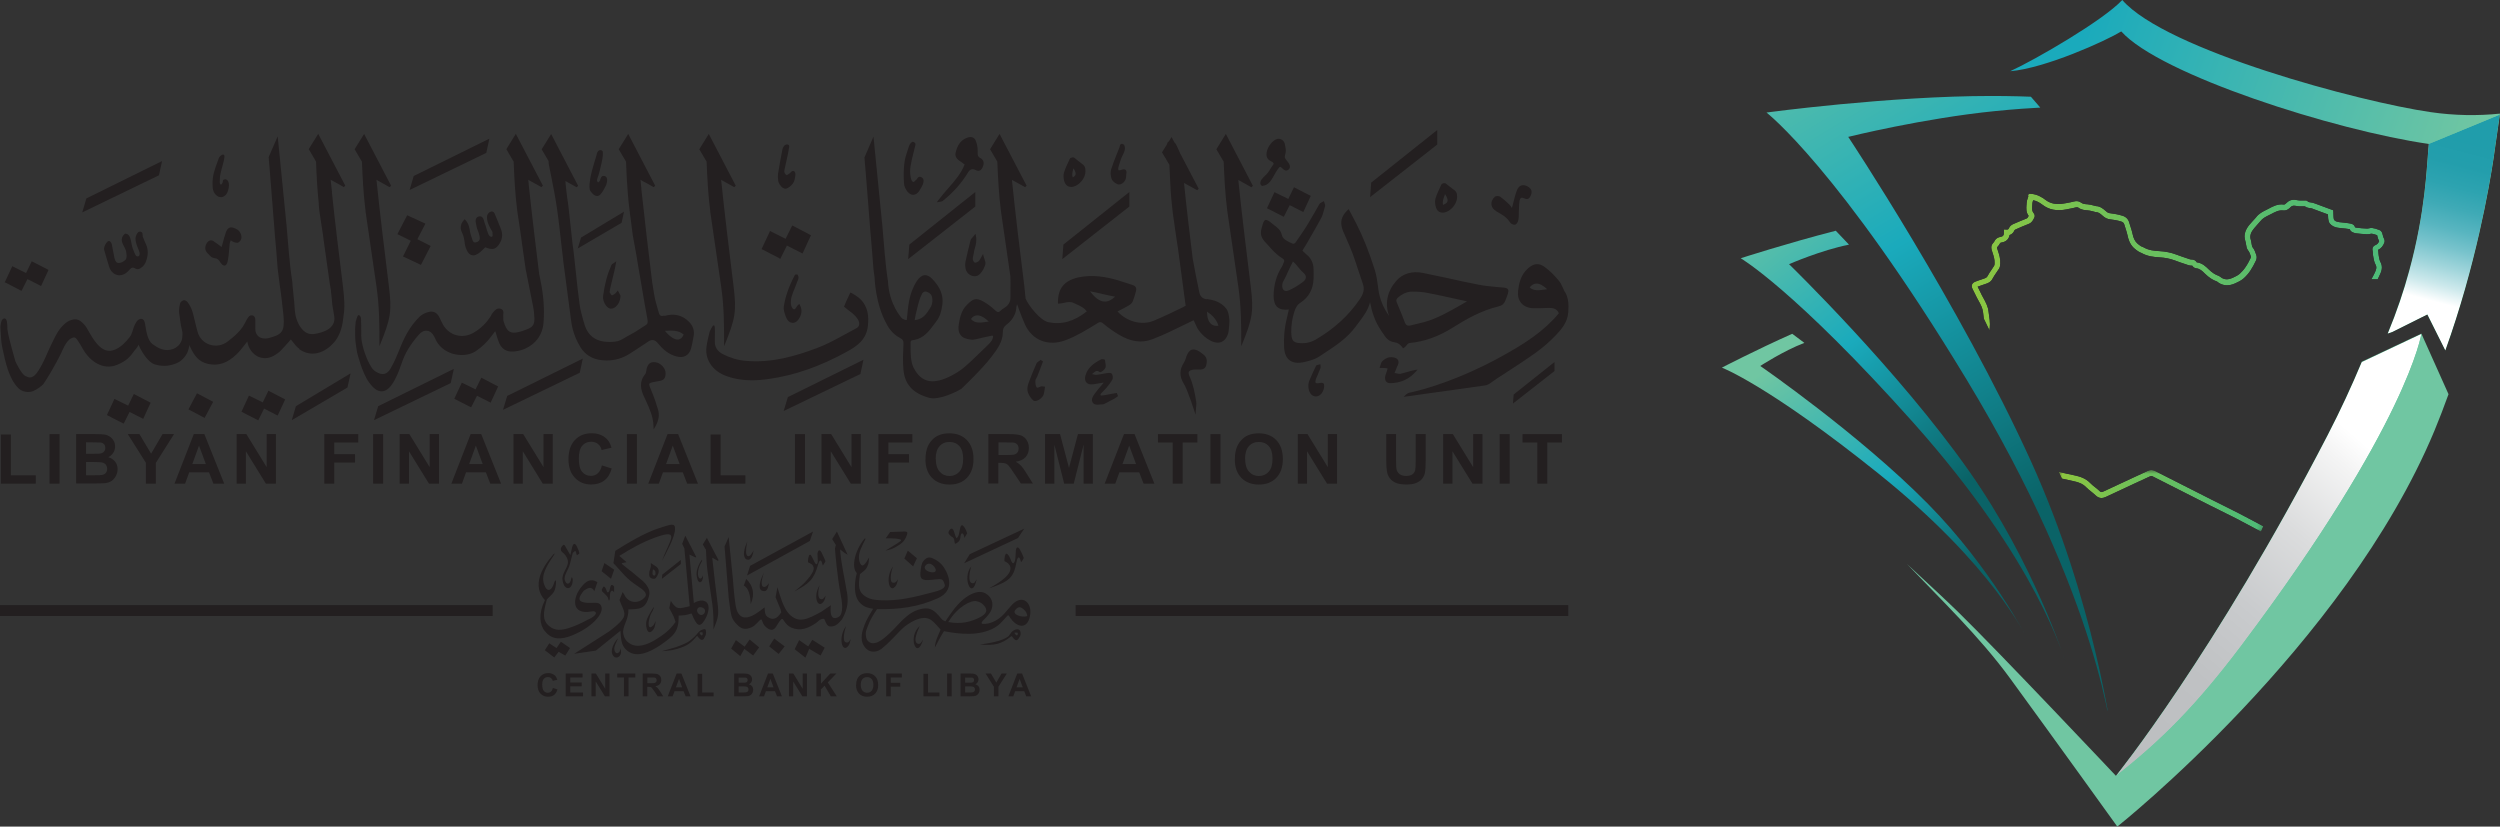 <?xml version="1.0" encoding="UTF-8"?>
<svg id="Layer_2" data-name="Layer 2" xmlns="http://www.w3.org/2000/svg" xmlns:xlink="http://www.w3.org/1999/xlink" viewBox="0 0 321.47 106.29">
  <rect x="0" y="0" width="321.47" height="106.29" fill="#333333" stroke="none"/>
  <defs>
    <clipPath id="clippath">
      <path d="m303.69,46.53c-1.28,3.07-2.73,6.21-4.39,9.42-14.53,28.11-27.22,43.81-27.22,43.81,0,0-15.01-15.91-20.22-21-1.46-1.43-3.97-3.77-6.65-6.24,4.29,4.51,9.29,9.27,13.27,14.72,5.62,7.7,13.78,19.05,13.78,19.05,0,0,29.23-23.21,40.77-50.88.64-1.55,1.25-3.13,1.82-4.72l-3.49-7.79-7.68,3.62h.01Z" fill="none"/>
    </clipPath>
    <linearGradient id="linear-gradient" x1="-2622.6" y1="137.75" x2="-2621.04" y2="137.75" gradientTransform="translate(452.04 62.21) scale(.09)" gradientUnits="userSpaceOnUse">
      <stop offset="0" stop-color="#0a6367"/>
      <stop offset=".04" stop-color="#0a6367"/>
      <stop offset=".32" stop-color="#1aaabc"/>
      <stop offset=".93" stop-color="#70c6a2"/>
      <stop offset="1" stop-color="#70c6a2"/>
    </linearGradient>
    <clipPath id="clippath-1">
      <path d="m272.09,99.78l-20.22-21,20.22,21Zm31.6-53.23c-1.28,3.07-2.73,6.21-4.39,9.42-14.53,28.11-27.22,43.81-27.22,43.81,5.75-4.5,10.28-8.99,16.15-16.79,21.4-28.48,23.13-40.06,23.13-40.06l-7.68,3.63h.01Z" fill="none"/>
    </clipPath>
    <clipPath id="clippath-2">
      <rect x="215.73" y="26.75" width="81.91" height="82.19" transform="translate(37.86 218.21) rotate(-49.3)" fill="none"/>
    </clipPath>
    <linearGradient id="linear-gradient-2" x1="-212.46" y1="-145.74" x2="-210.9" y2="-145.74" gradientTransform="translate(-6404.18 -4523.03) rotate(-180) scale(31.5)" gradientUnits="userSpaceOnUse">
      <stop offset="0" stop-color="#6d6e71"/>
      <stop offset=".05" stop-color="#6d6e71"/>
      <stop offset=".14" stop-color="#747578"/>
      <stop offset=".4" stop-color="#85878a"/>
      <stop offset=".68" stop-color="#8f9194"/>
      <stop offset="1" stop-color="#939598"/>
    </linearGradient>
    <mask id="mask" x="141.63" y="-47.21" width="255.04" height="233.62" maskUnits="userSpaceOnUse">
      <g id="mask-2" data-name="mask">
        <g>
          <rect x="141.64" y="-47.19" width="230.11" height="230.11"/>
          <g>
            <rect x="198.83" y="10.02" width="115.72" height="115.69" fill="#231f20"/>
            <g clip-path="url(#clippath-2)">
              <rect x="175.1" y="-13.74" width="163.17" height="163.17" transform="translate(37.86 218.21) rotate(-49.3)" fill="url(#linear-gradient-2)"/>
            </g>
          </g>
        </g>
      </g>
    </mask>
    <clipPath id="clippath-3">
      <rect x="166.56" y="-43.7" width="230.11" height="230.11" fill="none"/>
    </clipPath>
    <clipPath id="clippath-4">
      <polygon points="223.76 75.6 261.14 125.71 339.47 67.11 277.17 13.51 223.76 75.6" fill="none"/>
    </clipPath>
    <linearGradient id="linear-gradient-3" x1="-212.76" y1="-146.09" x2="-211.07" y2="-146.09" gradientTransform="translate(-7567.32 2123.27) rotate(130.7) scale(31.5)" gradientUnits="userSpaceOnUse">
      <stop offset="0" stop-color="#fff"/>
      <stop offset=".05" stop-color="#fff"/>
      <stop offset=".12" stop-color="#f4f4f4"/>
      <stop offset=".32" stop-color="#dbdcdd"/>
      <stop offset=".53" stop-color="#c9cbcd"/>
      <stop offset=".74" stop-color="#bfc1c3"/>
      <stop offset="1" stop-color="#bcbec0"/>
    </linearGradient>
    <clipPath id="clippath-5">
      <path d="m223.84,33.21s6.95,4.06,22.2,21.15c16.09,18.04,19.35,30.35,19.59,30.82-.18-.48-4.07-12.67-12.35-24.49-9.15-13.06-23.23-26.72-23.23-26.72,0,0,4.14-1.81,7.71-2.51l-1.7-1.79c-6.2,1.59-12.23,3.54-12.23,3.54" fill="none"/>
    </clipPath>
    <linearGradient id="linear-gradient-4" x1="-214" y1="-155.78" x2="-212.44" y2="-155.78" gradientTransform="translate(5499.23 -7150.19) rotate(-90) scale(33.73)" gradientUnits="userSpaceOnUse">
      <stop offset="0" stop-color="#0a6367"/>
      <stop offset=".04" stop-color="#0a6367"/>
      <stop offset=".48" stop-color="#1aaabc"/>
      <stop offset=".93" stop-color="#70c6a2"/>
      <stop offset="1" stop-color="#70c6a2"/>
    </linearGradient>
    <clipPath id="clippath-6">
      <path d="m221.41,47.27s5.94,2.25,20.06,13.56c14.89,11.93,19.05,21.08,19.3,21.43-.21-.36-4.83-9.33-12.83-17.44-8.84-8.97-21.59-17.76-21.59-17.76,0,0,2.99-1.95,5.67-2.97l-1.56-1.17c-4.62,2.06-9.06,4.36-9.06,4.36" fill="none"/>
    </clipPath>
    <linearGradient id="linear-gradient-5" x1="-213.47" y1="-157.49" x2="-211.92" y2="-157.49" gradientTransform="translate(4353.21 -5493.9) rotate(-90) scale(26.11)" gradientUnits="userSpaceOnUse">
      <stop offset="0" stop-color="#0a6367"/>
      <stop offset=".04" stop-color="#0a6367"/>
      <stop offset=".43" stop-color="#1aaabc"/>
      <stop offset=".93" stop-color="#70c6a2"/>
      <stop offset="1" stop-color="#70c6a2"/>
    </linearGradient>
    <clipPath id="clippath-7">
      <path d="m258.48,9.16c4.52-.38,12.3-3.9,14.29-5.12,5.01,5.59,27.49,12.74,39.54,14.47,0,0-.01.25-.06.73-.21,2.25-.36,7.95-2.47,15.61-.68,2.5-1.58,5.2-2.76,8.05l.57-.2,4.53-2.26,2.32,4.63c.97-2.7,1.81-5.36,2.53-7.89,2.89-10.19,3.89-18.34,3.89-18.34l.61-4.23c-2.9.3-5.88.25-8.91-.19-9.07-1.3-34.09-8-39.66-14.42-2.47,2.63-11.14,7.66-14.42,9.16" fill="none"/>
    </clipPath>
    <linearGradient id="linear-gradient-6" x1="-222.35" y1="-148.8" x2="-220.27" y2="-148.8" gradientTransform="translate(6808.17 8599.94) rotate(18.82) scale(40.43)" gradientUnits="userSpaceOnUse">
      <stop offset="0" stop-color="#1aaabc"/>
      <stop offset=".31" stop-color="#1aaabc"/>
      <stop offset=".93" stop-color="#70c6a2"/>
      <stop offset="1" stop-color="#70c6a2"/>
    </linearGradient>
    <clipPath id="clippath-8">
      <path d="m256.12,12.34c-13.23,0-28.97,2.13-28.97,2.13,0,0,9.29,7.18,25.72,34.32,17.34,28.65,18.66,46.23,18.87,46.93-.13-.7-2.33-18.28-10.61-36.47-9.15-20.1-23.47-41.65-23.47-41.65,0,0,9.68-2.4,18.92-3.32,9.08-.92,19.26-.79,20.57-.77-1.73-.14-11.77-1.16-20.97-1.17h-.07,0Z" fill="none"/>
    </clipPath>
    <linearGradient id="linear-gradient-7" x1="-215.36" y1="-154.59" x2="-213.55" y2="-154.59" gradientTransform="translate(1280.67 -12579.42) rotate(-121.03) scale(47.89)" xlink:href="#linear-gradient-4"/>
    <clipPath id="clippath-9">
      <path d="m276.16,60.56c-.7.33-1.4.65-2.1.97-1.16.53-2.36,1.09-3.54,1.65-.3.14-.38.12-.53-.03-.19-.19-.4-.35-.6-.51-.22-.17-.42-.33-.6-.52-.61-.63-1.34-.85-2.05-1-.68-.14-1.36-.29-2.02-.45l.41.87c.48.11.96.22,1.45.32.68.14,1.22.33,1.66.78.21.22.45.41.68.59.19.16.38.3.54.46.51.5.99.37,1.39.18,1.17-.56,2.37-1.11,3.53-1.65.7-.32,1.4-.65,2.1-.97.13-.06.19-.06.31,0,2.56,1.31,5.13,2.61,7.3,3.7.49.24.98.49,1.47.73.67.33,1.36.67,2.04,1.02.62.32,1.24.65,1.85.98.41.22.83.45,1.24.66.02,0,.03.02.05.03l.3-.7c-.41-.22-.82-.44-1.24-.66-.6-.33-1.23-.66-1.86-.98-.68-.35-1.38-.69-2.05-1.03-.49-.24-.98-.48-1.46-.73-2.17-1.1-4.74-2.39-7.3-3.7-.17-.09-.33-.13-.5-.13-.15,0-.31.04-.47.12" fill="none"/>
    </clipPath>
    <linearGradient id="linear-gradient-8" x1="-228.93" y1="-149.2" x2="-227.37" y2="-149.2" gradientTransform="translate(4133.71 2585.94) scale(16.9)" gradientUnits="userSpaceOnUse">
      <stop offset="0" stop-color="#6d6e71"/>
      <stop offset="0" stop-color="#6d6e71"/>
      <stop offset=".11" stop-color="#808184"/>
      <stop offset=".41" stop-color="#b6b7b8"/>
      <stop offset=".67" stop-color="#dedede"/>
      <stop offset=".87" stop-color="#f6f6f6"/>
      <stop offset="1" stop-color="#fff"/>
    </linearGradient>
    <mask id="mask-1" x="264.71" y="60.44" width="26.33" height="7.93" maskUnits="userSpaceOnUse">
      <g id="mask-1-2" data-name="mask-1">
        <g>
          <rect x="264.71" y="60.44" width="26.33" height="7.93"/>
          <g>
            <rect x="264.71" y="60.44" width="26.33" height="7.93" fill="#231f20"/>
            <rect x="264.71" y="60.44" width="26.33" height="7.93" fill="url(#linear-gradient-8)"/>
          </g>
        </g>
      </g>
    </mask>
    <clipPath id="clippath-10">
      <rect x="264.71" y="60.44" width="26.33" height="7.93" fill="none"/>
    </clipPath>
    <clipPath id="clippath-11">
      <rect x="264.71" y="60.44" width="26.33" height="7.93" fill="none"/>
    </clipPath>
    <linearGradient id="linear-gradient-9" x1="-228.93" y1="-149.2" x2="-227.37" y2="-149.2" gradientTransform="translate(4133.71 2585.94) scale(16.9)" gradientUnits="userSpaceOnUse">
      <stop offset="0" stop-color="#8dc63f"/>
      <stop offset="0" stop-color="#8dc63f"/>
      <stop offset=".39" stop-color="#6ec05a"/>
      <stop offset=".77" stop-color="#56bc6f"/>
      <stop offset="1" stop-color="#4ebb78"/>
    </linearGradient>
    <clipPath id="clippath-12">
      <path d="m260.82,25.24c-.02.07-.05.15-.07.22-.07.19-.14.42-.15.66,0,.08,0,.17-.02.26-.03.42-.06.93.28,1.38h0c-.1.2-.15.29-.28.34-.64.25-1.26.52-1.74.73-.17.08-.39.24-.49.46-.09.21-.16.23-.29.23l-.38-.02v.39c.01.41-.17.52-.43.57-.23.04-.55.13-.75.49-.05.11-.12.2-.19.28-.38.4-.23.84-.18.99l.06.19c.16.49.32.96.29,1.44,0,.1-.01.25-.05.31-.1.17-.22.34-.34.52-.18.26-.36.52-.51.81-.09.17-.2.25-.48.34-.25.08-.5.17-.73.25-.1.04-.2.07-.3.11-.18.07-.39.16-.48.37s-.03.42.05.59c.07.15.14.3.22.44.06.12.12.23.17.34.11.25.25.49.38.73.28.5.54.98.59,1.52.02.2.05.39.07.58,0,.08.02.15.03.23l.72,1.49c.03-.26.06-.53.06-.81,0-.35-.05-.69-.1-1.02-.03-.19-.05-.36-.07-.55-.07-.69-.38-1.25-.68-1.8-.13-.23-.25-.45-.35-.68-.06-.13-.13-.26-.19-.38-.07-.13-.14-.26-.19-.38h.02c.1-.04.21-.07.31-.11.24-.09.46-.17.69-.24.34-.1.69-.25.91-.69.13-.25.29-.48.46-.73.12-.18.25-.36.37-.55.12-.21.14-.44.15-.64.04-.62-.14-1.17-.32-1.71l-.06-.18c-.06-.18-.03-.22.03-.28.12-.12.22-.27.31-.43.03-.05.06-.1.23-.12.56-.09.92-.44,1.01-.96.28-.08.49-.28.63-.61.01-.02.06-.07.13-.1.46-.21,1.08-.48,1.7-.72.39-.15.55-.46.66-.69.02-.04.04-.08.06-.12.12-.22.01-.47-.09-.58-.21-.24-.21-.52-.18-.95,0-.1.01-.19.02-.29,0-.12.05-.26.1-.41.39.07.78.26,1.21.59.84.64,1.83.83,3.1.58l.23-.05c.31-.05.62-.12.94-.2.2-.05.27-.01.33.03.4.3.87.33,1.21.35.18.01.38.06.58.11.09.02.19.05.28.07.04.02.11.05.2.05.31,0,.52.17.83.44.04.04.09.08.14.12.24.2.5.32.84.36.41.05.94.13,1.44.29.14.05.33.14.38.35.05.19.12.39.18.57.09.29.18.56.24.84.1.5.29,1.14.83,1.65.19.18.39.31.59.45h.02c.09.07.17.1.24.13.04.01.07.03.1.04.77.44,1.58.53,2.34.57.7.04,1.35.17,1.94.39.48.19.98.35,1.46.51l.26.09c.17.06.33.08.49.08h.06c.09.18.3.32.5.34.45.04.76.31,1.14.7.5.49,1,.82,1.54,1,.64.55,1.46.63,2.3.25l.05-.02c.35-.16.74-.34,1.06-.62.32-.28.61-.61.87-.99.28-.42.51-.86.72-1.3.11-.21.13-.49.06-.7l-.03-.09c-.1-.3-.21-.63-.46-.94-.06-.08-.09-.26-.12-.43-.01-.1-.03-.2-.05-.3-.02-.07-.03-.14-.05-.21-.04-.15-.08-.29-.07-.41.02-.56.38-.96.79-1.42.07-.08.14-.15.2-.23.03-.04.07-.07.1-.11.07-.08.15-.16.22-.25.26-.35.66-.55,1.08-.76.11-.05.22-.11.32-.16.49-.26.96-.51,1.5-.45.49.06.81-.25,1-.45.18-.17.36-.2.75-.12.23.05.47.05.69.04h.36c.23.17.48.21.69.23.07.01.13.02.19.03.04.01.1.03.16.06l.07.03c.52.19,1.04.39,1.59.59l.28.1v.05c0,.27.02.58.11.89.11.33.49.59.81.69.28.09.56.11.82.14.11,0,.22.02.33.03.06,0,.12.02.19.02.19.03.37.05.55.08.07.41.72.51.72.52.47.06.97.11,1.49.13.14,0,.28-.02.39-.04.09-.02.18-.04.23-.03.2.03.4.1.62.17.02,0,.04.02.06.02.02.05.03.11.04.17.02.07.03.15.06.23.03.09.07.17.1.24.02.04.04.09.06.12-.07.18-.2.4-.45.5-.35.14-.48.41-.38.79.02.09.03.19.03.31s.01.25.04.38c0,.05.02.11.03.17.05.27.11.58.26.86.21.38.09.68-.15,1.17-.04.08-.08.16-.12.24-.07.16-.17.32-.28.49h.83c.04-.07.07-.13.1-.2.03-.08.07-.15.11-.23.24-.49.54-1.1.13-1.83-.09-.17-.14-.4-.18-.64-.01-.06-.02-.12-.03-.18-.02-.08-.02-.18-.03-.28,0-.13-.02-.27-.05-.42.38-.17.67-.51.82-.96.08-.23-.03-.45-.11-.61-.03-.06-.05-.11-.06-.15-.02-.05-.03-.12-.04-.18-.02-.09-.04-.18-.08-.27-.05-.14-.16-.32-.35-.38-.05-.02-.09-.03-.14-.05-.24-.09-.49-.18-.76-.21-.17-.02-.33,0-.46.04-.09.02-.17.03-.22.03-.49-.02-.97-.06-1.42-.12-.04,0-.1-.03-.14-.05-.05-.19-.19-.39-.52-.46-.21-.05-.41-.07-.62-.1-.06,0-.12-.01-.18-.02-.12-.02-.24-.03-.36-.04-.24-.02-.47-.04-.68-.11-.16-.05-.32-.18-.34-.23-.07-.21-.07-.45-.08-.69,0-.1,0-.21-.01-.31l-.02-.23-.71-.26c-.54-.2-1.06-.39-1.59-.59l-.06-.02c-.08-.03-.17-.07-.27-.09-.08-.02-.16-.03-.24-.04-.19-.03-.31-.04-.39-.13-.15-.16-.35-.13-.46-.12h-.31c-.19,0-.37,0-.52-.03-.44-.1-.95-.14-1.4.3-.18.18-.29.27-.41.25-.76-.1-1.38.23-1.92.52-.1.05-.2.1-.31.16-.48.24-.98.48-1.34.98-.04.06-.1.12-.17.19-.04.04-.08.09-.12.13-.07.07-.13.14-.2.22-.45.49-.95,1.05-.98,1.87,0,.22.05.43.1.62.02.06.03.12.05.18.01.07.03.16.04.24.04.26.08.55.26.78.17.21.25.44.34.71l.03.09s0,.11-.02.15c-.2.41-.42.84-.68,1.21-.22.33-.48.62-.75.86-.24.21-.57.36-.89.51l-.05.02c-.6.27-1.12.22-1.55-.15-.06-.05-.13-.09-.2-.12-.44-.14-.86-.42-1.29-.84-.37-.36-.82-.81-1.54-.9-.21-.36-.56-.36-.68-.36-.07,0-.16-.02-.26-.05l-.26-.09c-.47-.16-.96-.32-1.43-.5-.66-.25-1.39-.4-2.16-.44-.68-.03-1.39-.11-2.03-.48-.07-.04-.14-.07-.2-.09-.04-.02-.08-.03-.1-.04h-.02c-.19-.13-.36-.25-.5-.38-.31-.29-.5-.67-.62-1.27-.07-.31-.16-.62-.26-.91-.06-.18-.12-.36-.17-.54-.11-.4-.42-.71-.86-.84-.56-.18-1.13-.26-1.57-.32-.2-.02-.33-.08-.46-.19-.04-.04-.09-.07-.13-.11-.31-.27-.69-.6-1.25-.62-.02,0-.05-.02-.08-.02-.09-.02-.18-.04-.27-.07-.23-.06-.46-.12-.72-.14-.35-.02-.61-.05-.83-.21-.26-.2-.57-.25-.94-.15-.29.08-.58.13-.89.19l-.23.04c-1.08.21-1.86.07-2.54-.45-.41-.31-1.04-.72-1.87-.77h-.28l-.08.26.04.06Z" fill="none"/>
    </clipPath>
    <clipPath id="clippath-13">
      <rect x="253.2" y="24.07" width="53.71" height="19.24" transform="translate(-.97 9.35) rotate(-1.91)" fill="none"/>
    </clipPath>
    <linearGradient id="linear-gradient-10" x1="-223.12" y1="-150.35" x2="-221.56" y2="-150.35" gradientTransform="translate(7851.96 5154.78) scale(34.06)" xlink:href="#linear-gradient-8"/>
    <mask id="mask-2" x="252.2" y="21.38" width="55.72" height="24.65" maskUnits="userSpaceOnUse">
      <g id="mask-2-2" data-name="mask-2">
        <g>
          <rect x="252.2" y="21.4" width="55.72" height="24.63"/>
          <g>
            <rect x="252.9" y="23.2" width="54.32" height="21.02" fill="#231f20"/>
            <g clip-path="url(#clippath-13)">
              <rect x="252.56" y="22.29" width="54.99" height="22.81" transform="translate(-.97 9.35) rotate(-1.91)" fill="url(#linear-gradient-10)"/>
            </g>
          </g>
        </g>
      </g>
    </mask>
    <clipPath id="clippath-14">
      <rect x="252.2" y="21.4" width="55.72" height="24.63" fill="none"/>
    </clipPath>
    <clipPath id="clippath-15">
      <rect x="253.2" y="24.1" width="53.71" height="19.24" transform="translate(-.96 9.3) rotate(-1.9)" fill="none"/>
    </clipPath>
    <linearGradient id="linear-gradient-11" x1="-223.12" y1="-150.35" x2="-221.56" y2="-150.35" gradientTransform="translate(7851.96 5154.78) scale(34.06)" xlink:href="#linear-gradient-9"/>
    <clipPath id="clippath-16">
      <path d="m312.31,18.51s-.01.25-.06.73c-.21,2.25-.36,7.95-2.46,15.62-.68,2.5-1.58,5.2-2.76,8.04l.57-.2,4.53-2.26,2.31,4.63c.97-2.7,1.81-5.36,2.53-7.89,2.89-10.2,3.89-18.34,3.89-18.34l.59-4.11-9.15,3.78h0Z" fill="none"/>
    </clipPath>
    <clipPath id="clippath-17">
      <rect x="297.75" y="19.09" width="33" height="21.64" transform="translate(205.73 326.34) rotate(-75.33)" fill="none"/>
    </clipPath>
    <linearGradient id="linear-gradient-12" x1="-221.29" y1="-162.68" x2="-219.73" y2="-162.68" gradientTransform="translate(3470.85 2357.88) scale(14.31)" gradientUnits="userSpaceOnUse">
      <stop offset="0" stop-color="#6d6e71"/>
      <stop offset=".05" stop-color="#6d6e71"/>
      <stop offset=".11" stop-color="#7f8083"/>
      <stop offset=".24" stop-color="#a6a7a8"/>
      <stop offset=".38" stop-color="#c6c6c8"/>
      <stop offset=".52" stop-color="#dfdfe0"/>
      <stop offset=".66" stop-color="#f1f1f1"/>
      <stop offset=".82" stop-color="#fbfbfb"/>
      <stop offset="1" stop-color="#fff"/>
    </linearGradient>
    <mask id="mask-3" x="290.43" y="4.02" width="47.62" height="51.75" maskUnits="userSpaceOnUse">
      <g id="mask-3-2" data-name="mask-3">
        <g>
          <rect x="290.44" y="4.02" width="47.61" height="51.75"/>
          <g>
            <rect x="299.6" y="11.19" width="29.29" height="37.41" fill="#231f20"/>
            <g clip-path="url(#clippath-17)">
              <rect x="292.43" y="10.99" width="43.6" height="37.8" transform="translate(205.79 326.32) rotate(-75.34)" fill="url(#linear-gradient-12)"/>
            </g>
          </g>
        </g>
      </g>
    </mask>
    <clipPath id="clippath-18">
      <rect x="290.44" y="4.02" width="47.61" height="51.75" fill="none"/>
    </clipPath>
    <clipPath id="clippath-19">
      <rect x="297.75" y="19.09" width="33" height="21.64" transform="translate(205.73 326.34) rotate(-75.33)" fill="none"/>
    </clipPath>
    <linearGradient id="linear-gradient-13" x1="-221.29" y1="-162.68" x2="-219.73" y2="-162.68" gradientTransform="translate(3470.86 2357.87) scale(14.31)" gradientUnits="userSpaceOnUse">
      <stop offset="0" stop-color="#fff"/>
      <stop offset=".05" stop-color="#fff"/>
      <stop offset=".15" stop-color="#cde9ec"/>
      <stop offset=".26" stop-color="#a0d5db"/>
      <stop offset=".37" stop-color="#78c3cc"/>
      <stop offset=".48" stop-color="#58b5c0"/>
      <stop offset=".6" stop-color="#3faab6"/>
      <stop offset=".72" stop-color="#2da3b0"/>
      <stop offset=".85" stop-color="#239eac"/>
      <stop offset="1" stop-color="#209dab"/>
    </linearGradient>
  </defs>
  <g id="Layer_2-2" data-name="Layer 2">
    <g id="Layer_1-2" data-name="Layer 1-2">
      <g>
        <g>
          <polygon points=".11 62.19 .11 55.87 1.4 55.87 1.4 61.12 4.6 61.12 4.6 62.19 .11 62.19" fill="#231f20"/>
          <rect x="6.37" y="55.82" width="1.29" height="6.37" fill="#231f20"/>
          <path d="m9.77,55.82h2.55c.5,0,.88.02,1.13.06s.47.13.67.26c.19.13.36.31.49.53s.19.47.19.74c0,.3-.08.57-.24.82s-.38.44-.65.56c.39.11.69.31.9.58.21.27.31.59.31.96,0,.29-.07.57-.2.84-.14.27-.32.49-.55.66-.23.16-.52.26-.86.3-.21.02-.73.04-1.55.04h-2.17v-6.37l-.02.02Zm1.29,1.06v1.47h.84c.5,0,.81,0,.93-.02.22-.03.39-.1.52-.23.13-.13.19-.29.19-.5s-.05-.36-.16-.48-.27-.2-.48-.22c-.13-.01-.49-.02-1.1-.02h-.74Zm0,2.53v1.7h1.19c.46,0,.76-.01.88-.04.19-.03.35-.12.47-.25.12-.14.18-.31.18-.54,0-.19-.05-.35-.14-.49-.09-.13-.23-.23-.4-.29-.18-.06-.55-.09-1.14-.09h-1.04Z" fill="#231f20"/>
          <polygon points="18.76 62.19 18.76 59.51 16.43 55.82 17.93 55.82 19.43 58.34 20.9 55.82 22.38 55.82 20.04 59.52 20.04 62.19 18.76 62.19" fill="#231f20"/>
          <path d="m28.84,62.19h-1.4l-.56-1.45h-2.55l-.53,1.45h-1.36l2.48-6.37h1.36l2.55,6.37h.01Zm-2.37-2.52l-.88-2.37-.86,2.37h1.74Z" fill="#231f20"/>
          <polygon points="30.43 62.19 30.43 55.82 31.68 55.82 34.29 60.07 34.29 55.82 35.48 55.82 35.48 62.19 34.19 62.19 31.62 58.03 31.62 62.19 30.43 62.19" fill="#231f20"/>
          <polygon points="41.7 62.19 41.7 55.82 46.07 55.82 46.07 56.9 42.98 56.9 42.98 58.4 45.65 58.4 45.65 59.48 42.98 59.48 42.98 62.19 41.7 62.19" fill="#231f20"/>
          <rect x="47.98" y="55.82" width="1.29" height="6.37" fill="#231f20"/>
          <polygon points="51.39 62.19 51.39 55.82 52.64 55.82 55.25 60.07 55.25 55.82 56.45 55.82 56.45 62.19 55.16 62.19 52.59 58.03 52.59 62.19 51.39 62.19" fill="#231f20"/>
          <path d="m64.44,62.19h-1.4l-.56-1.45h-2.55l-.53,1.45h-1.36l2.48-6.37h1.36l2.55,6.37h.01Zm-2.37-2.52l-.88-2.37-.86,2.37h1.74Z" fill="#231f20"/>
          <polygon points="66.03 62.19 66.03 55.82 67.28 55.82 69.89 60.07 69.89 55.82 71.08 55.82 71.08 62.19 69.79 62.19 67.23 58.03 67.23 62.19 66.03 62.19" fill="#231f20"/>
          <path d="m77.41,59.85l1.25.39c-.19.7-.51,1.21-.96,1.55-.44.34-1.01.51-1.69.51-.85,0-1.54-.29-2.09-.87-.55-.58-.82-1.37-.82-2.37,0-1.06.27-1.88.82-2.47.55-.59,1.27-.88,2.16-.88.78,0,1.41.23,1.9.69.29.27.51.66.65,1.17l-1.27.3c-.07-.33-.23-.59-.47-.78s-.53-.29-.87-.29c-.47,0-.86.17-1.15.51-.29.34-.44.89-.44,1.65,0,.81.14,1.38.43,1.72.29.34.67.51,1.13.51.34,0,.64-.11.88-.33.25-.22.42-.56.53-1.03" fill="#231f20"/>
          <rect x="80.61" y="55.82" width="1.29" height="6.37" fill="#231f20"/>
          <path d="m89.76,62.19h-1.4l-.56-1.45h-2.55l-.53,1.45h-1.36l2.48-6.37h1.36l2.55,6.37h0Zm-2.37-2.52l-.88-2.37-.86,2.37h1.74Z" fill="#231f20"/>
          <polygon points="91.37 62.19 91.37 55.87 92.66 55.87 92.66 61.12 95.85 61.12 95.85 62.19 91.37 62.19" fill="#231f20"/>
          <rect x="102.22" y="55.82" width="1.29" height="6.37" fill="#231f20"/>
          <polygon points="105.63 62.19 105.63 55.82 106.88 55.82 109.49 60.07 109.49 55.82 110.69 55.82 110.69 62.19 109.4 62.19 106.83 58.03 106.83 62.19 105.63 62.19" fill="#231f20"/>
          <polygon points="112.95 62.19 112.95 55.82 117.32 55.82 117.32 56.9 114.24 56.9 114.24 58.4 116.89 58.4 116.89 59.48 114.24 59.48 114.24 62.19 112.95 62.19" fill="#231f20"/>
          <path d="m119.01,59.04c0-.65.1-1.19.29-1.63.14-.32.34-.62.59-.87.25-.26.53-.45.82-.57.4-.17.85-.25,1.37-.25.94,0,1.69.29,2.25.87s.85,1.39.85,2.43-.28,1.83-.84,2.42c-.56.58-1.31.87-2.24.87s-1.7-.29-2.26-.87c-.56-.58-.84-1.37-.84-2.39m1.33-.04c0,.72.17,1.27.5,1.64s.76.56,1.27.56.93-.19,1.26-.55c.33-.37.49-.92.49-1.66s-.16-1.27-.48-1.63-.75-.54-1.28-.54-.96.18-1.28.55c-.33.36-.49.91-.49,1.65" fill="#231f20"/>
          <path d="m127.09,62.19v-6.37h2.71c.68,0,1.18.06,1.48.17.31.11.56.32.74.61.19.29.28.63.28,1,0,.48-.14.87-.42,1.18s-.7.51-1.26.59c.28.16.51.34.69.53.18.19.43.54.73,1.04l.78,1.24h-1.54l-.93-1.39c-.33-.5-.56-.81-.68-.94-.12-.13-.25-.22-.39-.26-.14-.05-.35-.07-.65-.07h-.26v2.66h-1.29,0Zm1.29-3.68h.95c.62,0,1-.02,1.16-.08.15-.05.27-.14.36-.27s.13-.29.13-.48c0-.22-.06-.39-.17-.52s-.28-.22-.48-.25c-.1-.01-.42-.02-.94-.02h-1v1.62h-.01Z" fill="#231f20"/>
          <polygon points="134.38 62.19 134.38 55.82 136.31 55.82 137.46 60.16 138.61 55.82 140.53 55.82 140.53 62.19 139.34 62.19 139.34 57.17 138.07 62.19 136.84 62.19 135.58 57.17 135.58 62.19 134.38 62.19" fill="#231f20"/>
          <path d="m148.45,62.19h-1.4l-.56-1.45h-2.55l-.53,1.45h-1.36l2.48-6.37h1.36l2.55,6.37h0Zm-2.37-2.52l-.88-2.37-.86,2.37h1.74Z" fill="#231f20"/>
          <polygon points="150.79 62.19 150.79 56.9 148.9 56.9 148.9 55.82 153.97 55.82 153.97 56.9 152.08 56.9 152.08 62.19 150.79 62.19" fill="#231f20"/>
          <rect x="155.65" y="55.82" width="1.29" height="6.37" fill="#231f20"/>
          <path d="m158.79,59.04c0-.65.1-1.19.29-1.63.14-.32.34-.62.59-.87.25-.26.53-.45.82-.57.4-.17.85-.25,1.37-.25.94,0,1.69.29,2.25.87s.85,1.39.85,2.43-.28,1.83-.84,2.42c-.56.58-1.31.87-2.24.87s-1.7-.29-2.26-.87-.84-1.37-.84-2.39m1.33-.04c0,.72.17,1.27.5,1.64s.76.56,1.27.56.93-.19,1.26-.55c.33-.37.49-.92.49-1.66s-.16-1.27-.48-1.63c-.32-.36-.75-.54-1.28-.54s-.96.18-1.28.55c-.33.36-.49.91-.49,1.65" fill="#231f20"/>
          <polygon points="166.88 62.19 166.88 55.82 168.13 55.82 170.74 60.07 170.74 55.82 171.93 55.82 171.93 62.19 170.64 62.19 168.07 58.03 168.07 62.19 166.88 62.19" fill="#231f20"/>
          <path d="m178.23,55.82h1.29v3.45c0,.55.02.9.05,1.06.06.26.19.47.39.63.21.16.49.24.85.24s.64-.07.83-.22.3-.33.34-.55.06-.58.06-1.08v-3.53h1.29v3.35c0,.77-.04,1.31-.1,1.62-.07.32-.2.58-.38.8-.19.22-.44.39-.75.52s-.72.19-1.23.19c-.61,0-1.07-.07-1.38-.21s-.56-.32-.74-.55c-.18-.22-.3-.46-.36-.71-.08-.36-.13-.9-.13-1.62v-3.4h-.03Z" fill="#231f20"/>
          <polygon points="185.57 62.19 185.57 55.82 186.82 55.82 189.43 60.07 189.43 55.82 190.63 55.82 190.63 62.19 189.34 62.19 186.77 58.03 186.77 62.19 185.57 62.19" fill="#231f20"/>
          <rect x="192.84" y="55.82" width="1.29" height="6.37" fill="#231f20"/>
          <polygon points="197.68 62.19 197.68 56.9 195.78 56.9 195.78 55.82 200.85 55.82 200.85 56.9 198.96 56.9 198.96 62.19 197.68 62.19" fill="#231f20"/>
          <path d="m155.2,38.48l-.11-.02c-.47-.07-.76-.35-.87-.85-.34-1.61-.61-3.03-.85-4.34-.4-3.25-.79-6.47-1.12-9.74l1.7.93.19-.19-2.38-4.54c-.13-.3-.27-.61-.41-.91-.07-.16-.18-.37-.34-.52l-.36-.68-.36.58c-.07.02-.13.05-.15.12-.03.09-.07.19-.11.29l-.61.98.23.39.14.23.16.26v.02l.42.7c.03.64.05,1.27.09,1.9.02.43.04.86.07,1.3v.04c.05.81.13,1.61.22,2.43.02.23.05.47.08.71.05.36.11.71.16,1.07.14.99.27,2.03.44,3.04,0,.05.02.12.03.17l1,7.46c-.07.05-.18.1-.3.17-1.19.59-2.48,1.2-3.78,1.75-1.53.65-3.47.15-4.68-1.18l.24-.13c.38-.19.77-.38,1.13-.6.2-.1.46-.29.57-.53.15-.34.25-.7.35-1.05.03-.09.06-.2.08-.29.08-.28.07-.65-.45-.81-.28-.08-.56-.18-.83-.27-.36-.12-.73-.24-1.11-.35-1.44-.41-3.17-.75-5.02-.35-1.82.42-2.63,1.41-2.62,3.23v.14h.14c.23-.01.44-.06.65-.1.43-.1.83-.18,1.26.03.11.06.24.12.36.17.49.22.95.43,1.3.9-1.62,1.29-3.24,1.75-4.94,1.39-1.05-.22-2.57-2.15-2.93-3.04v.02c-.04-.47-.09-.98-.16-1.58-.57-4.6-1.13-9.1-1.6-13.7l1.7.94.19-.19-3.48-6.66-1.22,1.97.93,1.59c.1,2.16.19,4.22.47,6.38.44,2.96.87,5.94,1.3,8.98l-.1-.7c.04.47.03,1.68.02,2.15v.7c0,.51-.23.92-.69,1.24-.04.03-.08.06-.14.09-.14.08-.27.18-.4.3-.26.27-.43.27-.72,0-.49-.46-.98-.84-1.47-1.11-.99-.58-1.38-.42-2.2.42-.66.67-.85,1.49-.99,2.26-.14.73-.07,1.24.19,1.58.25.35.69.53,1.38.61.23.02.46-.03.67-.07.25-.05.5-.12.75-.18.35-.07.68-.16,1.02-.22l.07-.02c.09-.02.25-.05.28,0,.06.08-.03.32-.06.41l-.02.04c-.05.14-.22.4-.71.86-.27.26-.57.55-.86.83-.84.82-1.72,1.67-2.36,2.15-.66.51-1.85,1.18-2.89,1.44-1.47.36-2.53-.16-3.28-1.59-.4-.79-.4-1.74-.41-2.66v-.64c0-.17.08-.26.27-.29.06-.01.14-.02.22-.03,1.22-.24,1.86-1.11,2.55-2.02.1-.15.21-.29.32-.44.38-.49.61-1.17.73-2.12.15-1.16-.29-2.24-1.34-3.3-.32-.32-.65-.48-.96-.44-.35.03-.67.28-.98.74-.54.83-.9,1.82-1.08,3.05-.07.48-.13.98-.17,1.47-.02.17-.04.34-.05.51-.23-.02-.41-.09-.58-.19-.12-.12-1.68-1.77-1.84-4.81-.36-2.32-.53-5.06-.71-7.03l-1.15-11.56-.56,1.28-.1.24-.1.23-.4.92.04.53.02.28.03.29.39,4.84.1,1.31.2,2.54v.06l.02.11.16,1.92.18,2.28v.02l.02.22.14,1.05s.08,3.37,1.56,6c.02.05.04.1.07.14h0c.11.21.24.39.37.55,0,0,.01.02.02.03h0c.34.43.74.78,1.22,1.03.44.23.49.4.47.88-.05,1.06-.1,2.15,0,3.2.17,1.91,1.18,3.03,3.28,3.63.18.05.41.07.55.07,1.5,0,3.51-1.14,3.62-1.22.02-.02,2.7-2.56,3.86-4.11l.03-.03c.7-.93,1.44-1.91,1.44-3.11,0-.47.12-.73.45-.98.48-.36.83-.78,1.04-1.25.15-.31.23-.65.25-1.01,0-.12.05-.24.1-.37.07.21.15.41.22.61.2.53.4,1.08.63,1.6.04.12.1.24.15.36.94,2.05,2.97,2.86,5.17,2.06,1.42-.52,2.73-1.33,3.99-2.1l.07-.05c.38-.24.55-.27.86,0,.58.49,1.23.96,1.93,1.38,1.56.96,3,1.16,4.38.62.81-.31,1.47-.6,2.07-.88.74-.35,1.48-.71,2.22-1.07.04-.02.07-.04.12-.06.29-.15.6-.29.89-.43l.06.14c.08.17.15.3.21.44,0,.02,0,.04.02.06.34.84,1.18,1.69,2.07,2.08.46.2.87.22,1.23.07.36-.16.63-.48.81-.98.16-.44.19-1.63.2-1.7,0-.04-.03-1.09-.39-1.57-.67-.89-1.63-1.14-2.5-1.27m1.46,3.44c-.37.05-.68-.02-.92-.22-.34-.29-.53-.84-.54-1.59.74.45,1.31,1.15,1.47,1.81m-13.29-3.74c-.49.46-.94.66-1.42.63-.58-.05-1.16-.48-1.8-1.32.49.08,1.1.23,1.7.37.57.13,1.11.25,1.53.32m-17.8,2.41c.43-.04.97.23,1.55.79-.12,0-.23.03-.35.05-.71.1-1.46.21-1.94-.38.2-.28.45-.43.73-.46m-7.97.62c.04-.16.06-.29.08-.43.02-.1.03-.21.06-.32.04-.17.07-.33.12-.49.19-.8.36-1.55.68-2.14.1-.2.27-.31.46-.31.07,0,.16.02.23.06.5.22.59.46.65.92.05.41-.13.87-.17.94-.67,1.13-1.05,1.61-2.12,1.77" fill="#231f20"/>
          <path d="m38.47,44.89c1.22.89,2.71.75,4-.37.15-.14.28-.27.41-.41.13-.14.23-.27.34-.42.62-.9.85-1.96.95-3.03h0c.19-1.14.12-2.17-.07-3.84-.49-4.03-1-7.99-1.41-12.01,0-.04,0-.1,0-.15,0-.05-.02-.1-.02-.16-.05-.46-.1-.92-.15-1.38l.1.05.18.1.17.09h0l1.24.7.19-.19-3.48-6.66-1.22,1.97.67,1.13.08.14.09.17.1.16c.04.97.07,1.93.14,2.88.05.83.12,1.64.21,2.47,0,.01,0,.02,0,.04v.08s0,.07,0,.1c.02.26.04.52.08.8.12.8.23,1.6.36,2.4.03.21.06.42.1.64v.03c.03.2.05.4.08.6l.79,5.61c.05.31.11.63.16.94,0,.02,0,.03,0,.05,0,.02,0,.04,0,.06.07.58.13,1.14.17,1.7.07.48.16.96.24,1.43.07.41.03.77-.14,1.07-.16.3-.42.57-.81.77-.45.24-1.04.42-1.67.5-.65.08-1.22-.19-1.69-.86-.47-.67-.71-1.44-.77-2.48-.03-.55-.08-1.13-.16-1.76,0,0,0-.02,0-.03,0-.1-.02-.22-.03-.32-.02-.22-.04-.45-.07-.69,0-.05,0-.1-.02-.16,0-.03,0-.06,0-.09,0-.16-.02-.3-.04-.44-.36-2.31-.53-5.06-.71-7.03l-1.15-11.56-1.16,2.67.04.53.02.28.03.29.69,8.68v.06l.18,2.03.18,2.28v.02l.02.22.26,2.04c.06.43.1.8.16,1.14h0c.04.39.1.77.14,1.14v.05l.03.24c.08.7.18,1.42.19,2.13,0,.38-.02.67-.09.92-.17.57-.6.86-1.42,1.1-.17.05-.33.09-.5.14-.5.1-.94.02-1.24-.23-.28-.23-.42-.57-.41-1.02,0-.19,0-.47,0-.73v-.46c0-.15-.1-.38-.26-.46-.14-.07-.41-.05-.53.07-.2.22-.37.52-.52.83-.1.19-.2.37-.29.51-.57.83-1.25,1.37-1.95,1.91-.67.52-1.55.67-2.33.4-.78-.26-1.34-.87-1.55-1.67-.17-.61-.27-1.05-.36-1.43-.07-.32-.15-.6-.23-.91-.1-.4-.23-.8-.65-1.4-.08-.12-.3-.3-.5-.3-.01,0-.02,0-.03.01-.2.02-.44.24-.48.43-.18.8-.14,1.07-.05,1.65.03.19.06.4.09.66.04.43.12.69.17.9.08.34.15.56.07,1.22-.02.29-.25.75-.48.96-.96.9-2.06.52-2.38.39-.23-.09-.74-.4-.98-.59-.59-.45-.78-1.62-.88-2.26-.01-.07-.02-.16-.04-.24-.04-.27-.12-.57-.31-.68-.24-.14-.6.04-.74.23-.31.43-.44.85-.55,1.22-.1.31-.19.59-.37.82-.6.75-1.13,1.3-1.92,1.64-1.44.62-2.44-.73-3.25-2.14l-.04-.07c-.2-.36-.44-.8-.71-1.08-.5-.52-.87-.74-1.6-.53-.72.2-1.35.97-1.58,1.3-.53.71-1.57,3.09-1.61,3.19,0,.02-.91,2.12-1.54,2.64-.41.33-.65.34-1.19.08-.44-.22-1.08-1.44-1.28-1.89,0-.03-.93-3.14-1.03-4.18,0-.05,0-.12,0-.21-.02-.57-.05-1.02-.29-1.11-.07-.03-.2-.03-.34.11-.2.19-.28.87-.26,1.15.02.29.04.55.05.77.03.57.05,1.06.2,1.77l.03.12c.34,1.6.79,3.8,2.01,5.02.37.37.84.51,1.27.51.25,0,.49-.05.68-.14.36-.15,1.09-.6,1.33-.96,1.28-1.91,2.28-3.99,2.29-4.02,0,0,.54-1.41,1.19-1.76.42-.22.58-.19.83.17.27.38.5.79.73,1.19.87,1.54,2.57,2.77,4.37,2.03,1.16-.47,1.63-.94,2.3-1.89.05-.06.1-.12.15-.18.11-.15.24-.3.34-.52.14.4.36.75.37.76.03.06.79,1.48,1.69,1.76.91.28,1.72.26,2.63-.07.66-.23,1.15-.67,1.52-1.34.14-.24.22-.6.31-.96.01-.04.02-.08.02-.12.03.1.06.2.1.29.53,1.08,1.02,1.85,2.3,2.15,1.31.28,2.45-.1,3.61-1.2.42-.4.77-.85,1.12-1.3.1-.12.21-.26.31-.4v.04c.13.83.64,1.55,1.35,1.91.65.3,1.37.27,2.04-.1.39-.22.67-.43.89-.65.36-.37.69-.75,1.02-1.12.1-.12.2-.23.29-.33.08.08.16.19.23.28.25.34.51.68.86.92" fill="#231f20"/>
          <path d="m177.8,42.81c.35.55.71,1.1,1.49,1.2.43.05.76.27,1.05.67l.06.11.11-.06c.17-.09.26-.22.36-.33.13-.17.22-.28.45-.3,1.86-.18,3.68-.83,5.53-2,1.65-1.04,3.62-2.17,5.84-2.7.45-.1.74-.36.88-.74.03-.1.07-.21.12-.31.07-.19.15-.39.21-.6.06-.23.1-.42,0-.55-.09-.14-.28-.19-.54-.22-.31-.03-.63-.06-.94-.08-.73-.07-1.5-.14-2.22-.28-1.31-.25-2.64-.54-3.92-.83-1.08-.23-2.19-.47-3.28-.69-1.41-.29-2.65.07-3.47,1.03-1.16,1.34-1.48,2.89-.91,4.49-.75-1.05-1.2-2.16-1.38-3.39l-.05-.43c-.09-.7-.2-1.43-.41-2.1-.73-2.3-1.51-4.26-2.39-5.98-.2-.4-.41-.8-.63-1.2l-.34-.63-.13.12c-.85.81-1.03,1.63-.59,2.7.14.3.26.61.4.91.29.66.59,1.35.85,2.03.26.71.49,1.45.73,2.16.18.55.37,1.12.57,1.69.22.65.11,1.24-.4,1.98-1.43,2.1-3.28,3.79-5.67,5.19-.53.3-1.08.46-1.67.46h0c-1.2,0-1.45-.25-1.47-1.45,0-.87.11-1.72.4-2.6.17-.53.36-.89.81-1.18,1.06-.69,1.63-1.76,1.66-3.09,0-.43.02-.81,0-1.19-.02-.79-.31-1.41-.88-1.87-.14-.12-.27-.25-.41-.38-.04-.05-.09-.1-.14-.14.04-.07.08-.14.12-.21.14-.21.27-.42.39-.63.16-.26.3-.53.46-.8.48-.83.98-1.69,1.44-2.55.2-.39.31-.83.42-1.25.02-.1.05-.21.08-.3.03-.12-.02-.24-.06-.34-.02-.04-.03-.08-.04-.13l-.05-.17-.15.1s-.07.04-.13.06c-.1.05-.23.12-.3.23-.22.38-.43.74-.64,1.13-.28.48-.57.97-.86,1.46-.5.83-1.07,1.63-1.59,2.38-.05.07-.24.15-.28.14l-.11-.04c-.57-.25-1.22-.52-1.35-1.1-.14-.6-.51-.89-.88-1.17-.06-.05-.14-.1-.21-.17-.54-.44-.79-.64-1.02-.58-.23.07-.3.36-.47.98l-.03.1c-.18.66-.06,1.16.4,1.68.12.12.24.26.36.39.56.64,1.14,1.31,1.91,1.77.27.16.31.33.15.63-.03.06-.06.12-.08.2-.03.06-.05.13-.09.19-.72,1.13-1.08,2.37-1.1,3.77,0,.7.15,1.19.48,1.49.33.28.81.39,1.48.31-.02.08-.04.18-.06.26-.05.26-.12.53-.18.8-.33,1.29-.44,2.59-.37,3.85.05.74.28,1.29.7,1.61.28.22.65.33,1.09.33.18,0,.37-.02.57-.05.6-.12,1.48-.31,2.15-.75.23-.15.45-.3.68-.45,1.46-.95,2.96-1.95,4.04-3.44.13-.17.25-.33.38-.51.6-.79,1.2-1.59,1.44-2.6.23,1.23.63,2.52,1.45,3.7.07.1.14.2.2.3m-12.94-6.22c.02-.18.08-.38.19-.55.18-.31.36-.71.55-1.14.21-.45.42-.92.64-1.31.25.2.47.47.68.73.2.24.38.47.57.62.27.22.41.45.41.67s-.14.43-.4.62c-.64.47-1.22.82-1.78,1.06-.26.12-.48.12-.64,0-.17-.13-.25-.39-.22-.69m14.88,1.63c.58-.51,1.19-.77,1.83-.77h0c.8,0,1.42.05,1.99.17,1.24.24,2.47.51,3.78.8.42.09.85.19,1.28.28-.23.14-.47.27-.7.41-1.61.92-3.13,1.79-4.81,2.26-.36.1-.72.18-1.07.26-.23.05-.46.11-.68.17-.36.08-.58-.02-.71-.33-.11-.29-.23-.58-.33-.86-.24-.59-.49-1.21-.74-1.8-.1-.24-.06-.39.16-.59" fill="#231f20"/>
          <path d="m85.4,40.59h0c-.35.11-.57,0-.66-.31l-.12-.39c-.2-.68-.4-1.38-.51-2.07-.07-.47-.15-.94-.23-1.43,0,0-.01-.03-.01-.04-.49-4.03-.97-8-1.4-12.03v-.15s-.02-.1-.02-.15c-.03-.29-.06-.6-.09-.89l.37.21.13.07.15.07,1.05.59.19-.19-3.47-6.66-1.22,1.97.49.84.09.15.1.16.26.45c.02.47.04.94.06,1.4.01.26.03.53.04.78v.02c.07,1.34.18,2.67.35,4.03,0,.05,0,.1.02.15.01.04.01.1.02.14v.12l.05.29.02.15.3,2.34v.02c.08.42.16.84.23,1.25.17.91.33,1.81.47,2.71.15.84.29,1.67.43,2.51.24,1.42.48,2.89.76,4.33.07.4.05.61-.22.78-.1.06-.2.14-.3.19-.07.05-.16.1-.23.15-.52.35-1.07.69-1.63.98-.17.08-.32.18-.48.27-.41.25-.8.48-1.3.53-2.19.23-3.49-.54-3.98-2.38l-.12-.4c-.19-.68-.38-1.38-.47-2.07-.19-1.38-.34-2.79-.48-4.15-.07-.66-.15-1.33-.22-2-.03-.28-.07-.57-.1-.85-.03-.24-.06-.49-.1-.73l-.19-1.74c-.1-.97-.22-1.95-.32-2.92-.04-.39-.1-.78-.16-1.16-.08-.66-.18-1.34-.23-2.01,0-.08,0-.17-.02-.25l1.45.81.19-.19-3.47-6.66-1.22,1.97.89,1.51c0,.17.01.33.04.49.01.06.02.13.04.19.08.43.17.86.26,1.3.25,1.26.51,2.56.7,3.84.26,1.76.46,3.57.65,5.31.07.66.15,1.32.23,1.98l.97,7.36c.04.41.13.81.23,1.2.21.79.53,1.54.97,2.25.59.96,1.47,1.52,2.63,1.67.26.03.51.05.76.05,1.07,0,2.05-.29,2.99-.89.53-.35,1.11-.71,1.74-1.14.04-.03.08-.05.13-.08.16-.1.31-.21.47-.32.45-.31.86-.25,1.22.19.74.92,1.49,1.47,2.37,1.71.94.27,1.64-.08,1.91-.98.11-.37.18-.75.25-1.12.03-.15.05-.3.08-.45.15-.7-.05-1.35-.57-1.88-.86-.87-1.92-1.13-3.16-.77m2.46,2.41c-.17.38-.4.59-.69.63-.46.05-1.1-.36-1.72-1.12.81-.05,1.81-.1,2.41.49" fill="#231f20"/>
          <path d="m68.31,44.38s.05-.04.08-.06c.06-.04.13-.1.19-.15.72-.63,1.25-1.54,1.32-2.77.12-1.68-.01-3.4-.36-5.14-.06-.34-.14-.69-.21-1.04-.45-3.68-.9-7.31-1.29-11-.01-.08-.02-.18-.03-.27h0c-.02-.22-.04-.44-.06-.65-.01-.06-.01-.12-.02-.18l.1.06,1.59.88.19-.19-3.48-6.66-1.22,1.97.15.25.08.13.07.14.64,1.08c.09,2.16.19,4.22.47,6.38.13.85.25,1.69.38,2.54.12.79.22,1.58.33,2.37,0,.03.01.05.01.08.13.83.24,1.65.36,2.49l.92,4.62c.12.55.18,1.11.2,1.68.01.55-.1.89-.43,1.13-.14.11-.3.19-.51.27l-.23.08c-.18.07-.38.15-.57.2-1.46.43-1.85-.05-2.24-1.36-.03-.1-.03-.22-.02-.36,0-.08,0-.17-.01-.25,0-.07,0-.15.01-.23.03-.24.06-.6-.35-.72-.44-.14-.71.18-.93.43l-.08.09c-.07.08-.12.17-.16.25-.03.05-.05.09-.07.14-.59.93-1.31,1.64-2.23,2.17-.7.41-1.5.52-2.22.32-.71-.19-1.32-.67-1.71-1.35-.1-.18-.2-.37-.28-.55-.06-.14-.12-.27-.19-.4-.32-.63-.82-.86-1.44-.67-.25.06-.72.24-1.06.55-1.35,1.29-2.1,2.89-2.65,4.3-.27.68-.64,1.57-1.12,2.39-.22.4-.49.63-.8.7-.31.08-.68-.01-1.1-.28-.21-.12-.42-.33-.55-.54-.69-1.06-1.17-2.62-1.3-3.61-.04-.29-.03-.74-.03-1.18,0-.45,0-.88-.02-1.17,0-.03,0-.07,0-.12,0-.21-.02-.48-.21-.62l-.07-.05-.07.03c-.17.08-.34.85-.34.85-.09.8-.08,1.15-.07,1.43,0,.15,0,.28,0,.46-.03.44.23,1.95.24,2.02.03.1.63,2.63,1.54,3.87.57.79,1.09,1.16,1.62,1.16h.07c.58-.04,1.12-.53,1.64-1.51.39-.73.68-1.53.93-2.27.4-1.16,1.05-2.24,2.13-3.49.34-.39.7-.57,1.08-.52.37.04.69.3.91.74l.02.04.12.24c.37.9,1.16,1.59,2.19,1.92,1.07.32,2.21.21,2.99-.3.8-.53,1.46-1.16,2.03-1.93l.5-.66c.04.12.08.25.12.37.13.42.23.79.38,1.14.34.79.96,1.17,1.83,1.11.81-.05,1.62-.32,2.3-.83" fill="#231f20"/>
          <path d="m201.24,37.59c-.09-.18-.18-.37-.26-.55-.15-.33-.3-.69-.55-.97-.62-.74-1.22-1.33-1.85-1.77-.71-.51-1.36-.44-2.1.21-.96.85-1.18,2.02-1.28,2.95-.06.61.09,1.14.43,1.53.36.4.87.62,1.5.64.6.02,1.2,0,1.79-.03h.15c.75-.03,1.16.16,1.38.68-1.89,2.3-4.4,3.87-6.62,5.13-3.91,2.26-8.49,4.14-12.27,5.02-.04,0-.07.01-.12.02-.21.04-.46.1-.67.31l-.27.27,10.61-1.49c.33-.1.67-.36,1.01-.61.14-.09.26-.19.39-.27.4-.26.8-.51,1.2-.78,1.21-.79,2.48-1.61,3.69-2.47.97-.69,1.85-1.46,2.61-2.25.72-.77,1.54-1.63,1.65-3,.02-.24.03-.49.03-.74,0-.61-.08-1.23-.42-1.83m-2.32-.4c-.12.02-.24.03-.37.05-.67.09-1.37.2-1.88-.28.22-.29.48-.46.78-.49.43-.05.93.21,1.47.72" fill="#231f20"/>
          <path d="m109.48,37.68l-.13-.07-.52,1.1-.3.72.6.49c.41.27,1.46,1.11,1.35,1.78-.03.24-.14.4-.37.51-.47.24-.94.5-1.41.76-1.2.66-2.43,1.34-3.71,1.81-2.61.97-5.72,1.93-9.09,1.62-1.04-.08-2.01-.38-2.97-.87-.68-.36-1.03-.9-1.01-1.6v-.38c.01-.26.01-.52.01-.79v-.07c0-.46-.01-.66-.05-.73l-.06-.15-.13.08c-.12.08-.29.45-.44.77-.01.05-.39,1.47-.43,2.21-.08,1.43.81,2.73,2.25,3.35,1.09.46,2.27.68,3.63.68.65,0,1.35-.05,2.1-.16,3.35-.46,6.68-1.62,10.16-3.55,1.25-.69,2.48-1.52,2.65-3.36.1-1.12.05-2.4-1.04-3.42-.33-.31-1.07-.73-1.1-.75" fill="#231f20"/>
          <path d="m62.69,27.57c-.21.47.07,1.28.38,1.81.03.05.05.09.08.14.08.14.17.27.18.39v.04c.02.17.04.44-.06.49-.03.02-.08.02-.15,0-.13-.05-.25-.17-.27-.23-.14-.27-.22-.58-.31-.87-.06-.21-.12-.42-.21-.63-.02-.06-.04-.15-.06-.22-.06-.24-.14-.5-.34-.62-.12-.06-.24-.07-.4-.02-.49.15-.38.69-.29,1.06,0,.05.02.1.02.15.04.23.13.45.21.66.07.2.14.38.18.57.12.51,0,.75-.44.87-.31.07-.41-.1-.51-.47-.02-.05-.03-.1-.05-.15-.07-.21-.16-.45-.2-.69-.07-.5-.16-1.07-.6-1.56l-.09-.1-.1.1c-.52.55-.48,1.16-.27,1.57.23.45.3.91.37,1.39v.1c.05.29.15.59.27.85.17.34.37.53.62.61.06.02.14.03.2.03.19,0,.38-.07.59-.2.25-.15.46-.36.69-.58.08-.08.18-.18.27-.26.98.41,1.42.26,1.92-.62.3-.55.33-1.14.08-1.76-.13-.3-.25-.61-.37-.92-.15-.35-.28-.7-.43-1.05-.05-.14-.24-.29-.41-.26-.23.05-.39.19-.48.39" fill="#231f20"/>
          <path d="m15.31,33.82h-.04c-.19,0-.44-.08-.57-.73-.04-.22-.08-.44-.13-.66-.05-.33-.12-.68-.19-1.02-.03-.14-.16-.33-.26-.39-.06-.04-.1-.03-.14-.03-.2.04-.39.36-.44.45-.02.04-.21.42-.15.68.12.44.25.88.38,1.3.08.27.18.56.25.83.17.59.55.98,1.05,1.11.09.03.2.04.3.04.38,0,.75-.18,1.08-.5.05-.04.1-.09.14-.15.27-.29.44-.48.87-.19.07.04.19.08.39.03.33-.1.71-.47.86-.82.37-.89.39-1.67.05-2.39-.17-.36-.29-.66-.4-.96-.01-.04-.01-.1-.02-.18,0-.14,0-.28-.12-.39-.07-.05-.18-.08-.3-.06-.26.03-.43.51-.47.68-.06.28,0,.59.06.8.05.2.14.4.21.59.08.2.17.4.22.61.04.14.01.35-.06.42-.05.06-.13.09-.21.08-.08,0-.17-.06-.23-.15-.12-.2-.21-.44-.3-.69-.03-.08-.06-.17-.09-.24-.05-.15-.1-.36-.14-.58-.1-.57-.24-1.26-.76-1.26h-.09l-.03.03c-.66.59-.3,1.22-.01,1.74l.05.11c.16.28.2.67.21.96.01.21-.06.47-.17.55-.28.23-.57.37-.8.37" fill="#231f20"/>
          <path d="m121,25.92c.1-.02.16-.02.21-.07,1.38-1.11,2.45-2.32,3.27-3.68.25-.41.56-.51.94-.32.23.12.41.14.56.08.15-.05.27-.19.37-.41.25-.53.15-.96-.29-1.2-.36-.19-.36-.42-.34-.85.02-.53-.12-1.05-.25-1.38-.17-.42-.54-.57-1.06-.4-1,.33-1.35,1.2-1.53,1.94-.16.64.37.97.79,1.25.07.05.15.1.22.16.05.03.1.08.15.11h0c-.47,1.18-1.28,2.12-2.14,3.09-.42.48-.85.98-1.25,1.51l-.2.27.34-.06c.1-.02.16-.03.21-.04" fill="#231f20"/>
          <path d="m162.41,23.88h.03c.7-.08,1.08-.77,1.44-1.42.15-.26.28-.51.44-.72l.05-.06c.09-.13.17-.22.22-.23.04,0,.1.01.22.12.03.03.07.06.11.1.15.15.43.44.79.12.15-.14.31-.44-.1-.95-.08-.1-.23-.28-.35-.48-.08-.15-.05-.28,0-.5.03-.09.05-.18.07-.28.04-.3-.03-.64-.09-.92l-.03-.16c-.05-.22-.18-.41-.38-.53-.18-.12-.39-.15-.57-.11-.61.14-1.29,1.02-1.39,1.77-.09.69.21.96.77,1.2,0,0,.04.05.05.08.03.05.06.1.1.16-.14.18-.25.37-.38.56-.12.2-.24.4-.4.6-.09.12-.22.25-.36.38-.29.28-.64.61-.58,1.03.02.15.18.28.31.28" fill="#231f20"/>
          <path d="m84.3,46.58c-.6-.07-.92.13-1.11.7-.04.12-.06.24-.08.36-.03.2-.06.38-.16.49-.81.98-.53,1.98-.2,2.74.1.24.21.48.33.71.44.97.91,1.98.95,3.18l.02.46.23-.4c.44-.79.54-1.48.33-2.18l-.02-.05c-.21-.69-.43-1.4-.72-2.07l-.02-.06c-.26-.61-.42-.97-.35-1.12.08-.15.48-.21,1.17-.33.69-.1.9-.32.92-1v-.03c0-.63-.64-1.32-1.3-1.4" fill="#231f20"/>
          <path d="m192.41,27.18c.69.38,1.33.73,1.75,1.4.1.17.38.32.58.32.03,0,.06,0,.09-.01.21-.06.37-.39.41-.59.05-.23.05-.46.06-.68v-.29c0-.15.02-.29.02-.44,0-.34.02-.7.07-1.04.04-.21.12-.36.21-.4.08-.05.2-.03.35.04.17.07.36.15.53.08.16-.06.26-.2.37-.45.19-.48.1-.79-.28-1.06-.34-.23-.66-.3-.93-.22-.24.07-.44.28-.57.6-.2.51-.34,1.05-.48,1.65-.05.21-.12.43-.17.65,0-.01,0-.02-.02-.02-.1-.18-.21-.33-.34-.44-.44-.43-.79-.73-1.14-.98-.16-.11-.54-.14-.71.01-.31.28-.47.64-.43,1,.04.35.27.65.63.85" fill="#231f20"/>
          <path d="m154.33,45.27c-.45-.3-.8-.4-1.09-.3s-.51.39-.7.9c-.02.06-.04.13-.05.19-.07.2-.14.4-.24.55-.6.91-.61,1.77-.03,2.73.25.42.43.89.6,1.35.06.17.11.32.18.48.12.28.21.57.32.93.06.18.13.38.21.6l.21.63.04-.66c0-.18.03-.33.04-.45.02-.23.03-.4,0-.57-.18-1.11-.38-2.2-.84-3.21-.14-.3-.17-.51-.1-.64.07-.14.26-.22.58-.27.15-.02.3-.02.47-.01h.15c.35.01.87.02,1.02-.52.1-.41.18-.93-.26-1.33-.15-.14-.33-.27-.51-.4" fill="#231f20"/>
          <path d="m143.25,50.59c-.16.03-.3.05-.45.08-.13.02-.24.04-.36.07-.27.05-.52.1-.78.12-.07.01-.14-.02-.15-.05-.02-.04,0-.1.04-.17.12-.14.24-.26.37-.4.13-.12.25-.24.37-.39.28-.34.55-.68.75-1.05.12-.22.03-.54-.05-.71-.06-.12-.26-.16-.61-.12-.19.03-.38.06-.57.1-.26.04-.52.1-.8.13-.13.01-.28-.03-.47-.07-.03-.01-.06-.02-.11-.03.03-.02.05-.04.08-.07.37-.33.53-.45.88-.2.05.03.09.03.17.01.15-.05.51-.33.59-.55.07-.24.02-.51-.03-.77-.02-.06-.03-.13-.04-.2l-.03-.07-.05-.03c-.08-.03-.29-.06-.41-.01-.87.45-1.72,1.02-2.01,2.07-.14.5,0,.78.13.91.12.15.4.3.91.22.34-.06.68-.12,1.09-.18l.22-.03c-.08.1-.17.21-.25.3-.33.39-.62.72-.88,1.08-.21.29-.66.89-.17,1.32.13.1.29.14.48.14.12,0,.26-.02.4-.03.12-.01.22-.02.32-.02s.2-.06.27-.1c.02-.02.05-.03.07-.04l.16-.08c.31-.17.63-.33.95-.5.09-.06.19-.12.28-.19l.2-.14-.14-.41-.4.06h.03Z" fill="#231f20"/>
          <path d="m26.85,32.72c.2.23.4.44.75.48.4.03.57.28.73.53l.04.06c.16.24.33.36.48.36h.06c.17-.03.29-.22.37-.55.1-.46.14-.94.18-1.41.02-.26.04-.53.07-.8.02-.15.06-.28.12-.44.01-.01.01-.02.02-.04h.01c.12.08.24.16.38.22,0,0,.24.09.42.09.05,0,.1,0,.13-.02.41-.21.55-.64.35-1.13-.21-.53-.65-.69-1.04-.81-.4-.1-.69.11-.87.6-.17.47-.29.95-.43,1.47-.04.15-.07.28-.12.43-.06-.04-.13-.08-.19-.14-.27-.2-.55-.4-.84-.6-.15-.1-.3-.14-.46-.1-.17.04-.31.17-.44.37-.26.45-.23.92.1,1.25.06.06.12.12.18.18" fill="#231f20"/>
          <path d="m184.63,26.62c.15.48.44.72.86.72.08,0,.17,0,.26-.02.83-.17,1.61-1.12,1.62-1.98,0-.59-.13-.75-.58-1.06-.15-.1-.29-.22-.43-.33-.15-.13-.3-.25-.46-.36-.1-.06-.24-.04-.31-.02-.07.02-.21.06-.25.17l-.06.12c-.25.53-.51,1.08-.69,1.65-.09.31-.08.72.04,1.1m1.11-1.42c.02-.08.05-.17.07-.24.28.43.39.74.31.96-.06.18-.25.32-.56.43-.1-.33.03-.75.17-1.15" fill="#231f20"/>
          <path d="m116.74,24.69c.19.23.43.36.68.36h.06c.27-.02.53-.2.71-.48l.06-.1c.25-.4.63-1,.48-1.41-.05-.15-.17-.25-.35-.31-.27-.09-.4.14-.45.23-.01.02-.02.05-.02.05-.07.04-.14.12-.2.18-.13.12-.19.21-.28.18-.17-.03-.28-.32-.32-.57-.1-.52-.1-.95-.04-1.33.12-.75.3-1.5.49-2.23l.08-.35s.02-.07.03-.1c.04-.13.08-.27.01-.41-.05-.07-.14-.12-.25-.16-.22-.06-.46.32-.52.49-.04.14-.08.27-.14.41-.19.57-.39,1.16-.47,1.77-.1.77-.12,1.62-.06,2.68.02.33.2.75.49,1.11" fill="#231f20"/>
          <path d="m182.3,47.53l-.37.05c-.35.06-.68.17-1,.26-.28.08-.55.16-.82.22-.18.03-.4-.02-.63-.07-.05-.01-.1-.02-.16-.03.08-.2.17-.4.25-.6.02-.03.03-.06.04-.11,0-.03.02-.06.03-.08.13-.24.38-.74-.03-1.05-.26-.19-.68-.22-.98-.17-.28.05-.61.23-.87.48-.14.13-.19.31-.24.5-.02.06-.04.14-.06.2l-.06.18h.39c.15,0,.29.02.45.03.05.01.1.02.18.04h0v.05c-.04.12-.07.23-.1.33-.02.07-.05.14-.07.21-.05.14-.1.27-.13.42-.05.28,0,.52.12.67.08.09.24.21.52.21h.02c1.33-.02,2.43-.52,3.28-1.49l.24-.27v.02Z" fill="#231f20"/>
          <path d="m126.25,32.95c-.07.12-.12.22-.18.31-.08.16-.15.26-.22.32-.19.14-.42.22-.51.19-.1-.04-.24-.28-.25-.46-.01-.14.02-.29.07-.45.02-.12.05-.23.07-.36.02-.21.07-.41.14-.62.12-.44.25-.94.12-1.55l-.05-.27-.18.22c-.07.09-.14.17-.2.24-.13.14-.22.24-.26.38-.24.92-.45,1.83-.64,2.7-.06.28-.06.6-.01.9.08.45.42.84.84.97.11.03.23.05.34.05.25,0,.48-.09.67-.28.37-.36.59-.87.7-1.24.06-.2-.01-.41-.1-.66-.03-.12-.07-.24-.12-.38l-.07-.31-.16.28v.02Z" fill="#231f20"/>
          <path d="m102.19,37.08c.09-.24.19-.49.28-.74.02-.05.04-.12.07-.17.11-.23.23-.5.03-.82l-.04-.06h-.14c-.05,0-.14,0-.18.08-.74,1.39-1.21,2.7-1.42,4.02-.07.46.12,1,.33,1.5.16.37.43.59.74.62.02,0,.05.01.07.01.28,0,.55-.16.75-.45.44-.63.5-1.25.18-1.84l-.08-.15-.13.12-.07.07c-.05.04-.09.07-.12.14-.07.14-.18.31-.29.36-.02,0-.07,0-.17-.04-.15-.1-.27-.39-.29-.61-.04-.33,0-.68.09-1,.1-.36.25-.7.39-1.05" fill="#231f20"/>
          <path d="m76.8,25.2c.14,0,.27-.06.39-.18.29-.31.49-.7.69-1.09.16-.3.29-.88.09-1.15-.06-.08-.19-.18-.42-.16-.23.04-.3.27-.36.46-.03.08-.06.18-.1.23-.05.06-.16.13-.17.14-.06-.02-.15-.15-.15-.2,0-.2.07-.38.14-.57.05-.13.09-.25.12-.39.05-.22.11-.45.17-.68.18-.74.38-1.51.31-2.1-.01-.05-.04-.1-.1-.15-.08-.06-.21-.07-.28-.05-.19.03-.31.22-.36.39-.1.39-.22.79-.34,1.16-.26.9-.55,1.84-.62,2.8-.04.62-.01.84.34,1.19.14.16.36.35.61.35" fill="#231f20"/>
          <path d="m100.7,24.17c.12.08.22.1.29.1.04,0,.07,0,.1-.01.31-.1.64-.36.87-.67.2-.26.25-.62.31-.96.05-.33-.02-.57-.21-.64-.18-.06-.3.08-.39.18-.03.04-.07.08-.1.1-.04.02-.1.06-.15.1-.07.05-.2.14-.25.15-.1-.02-.25-.2-.3-.36-.04-.12,0-.29.03-.46l.02-.08c.06-.33.15-.67.22-1,.14-.59.27-1.2.35-1.8.01-.06-.02-.12-.07-.17-.08-.07-.23-.1-.33-.06-.27.06-.43.39-.47.58-.19.92-.36,1.89-.57,3.15-.04.3-.02.62.01.89.03.32.32.77.63.97" fill="#231f20"/>
          <path d="m28.09,25.29c.08.04.21.06.32.06.1,0,.21,0,.26-.04.51-.23.64-.66.74-1.15.09-.47,0-1.03-.41-1.11h-.04c-.27,0-.3.18-.31.29-.01.04-.01.09-.03.14-.06.15-.16.26-.21.26h-.01c-.06-.01-.14-.17-.14-.29-.01-.4.02-.79.1-1.13.05-.28.15-.6.23-.91.14-.48.26-.95.27-1.31.01-.15-.07-.21-.15-.22-.01-.01-.02-.01-.03-.01-.21,0-.51.35-.55.46l-.06.2c-.48,1.28-.77,2.06-.74,3.23,0,.57.1,1.18.77,1.54" fill="#231f20"/>
          <path d="m134.09,49.69c-.08-.01-.15-.03-.22,0-.05.01-.12.04-.17.06-.14.06-.23.11-.29.11s-.1-.03-.14-.1c-.1-.17-.15-.43-.13-.81,0-.09.05-.2.12-.31.04-.07.08-.16.12-.23.17-.42.32-.85.49-1.27l.25-.67-.32-.19-.07.06s-.1.06-.14.1c-.12.08-.26.18-.32.32-.36.81-.72,1.69-1.04,2.57-.14.4-.16.82-.06,1.12.13.39.4.8.72,1.06.04.03.12.06.22.06.04,0,.1,0,.16-.02.32-.08.77-.42.91-.77.08-.21.1-.43.14-.65,0-.08.02-.18.03-.26l.03-.14-.14-.02c-.06-.01-.12-.02-.15-.03" fill="#231f20"/>
          <path d="m78.42,37.28c.12-.46.22-.93.33-1.39.08-.37.18-.72.26-1.08.04-.18.07-.35.12-.57l.12-.64-.26.18c-.07.05-.14.09-.18.12-.1.05-.15.09-.18.16-.53,1.19-.89,2.5-1.08,4.01-.05.4.1.88.38,1.23.18.23.38.37.58.39h.06c.2,0,.41-.08.6-.24.34-.28.57-.75.61-1.26.01-.07.02-.16-.02-.24-.04-.1-.1-.2-.16-.3-.02-.04-.05-.08-.07-.13l-.08-.17-.13.15s-.05.05-.07.08c-.05.07-.11.14-.16.17l-.1.07c-.07.05-.23.16-.28.16h-.01c-.08-.02-.2-.17-.3-.38-.03-.05.01-.19.03-.28v-.03h0Z" fill="#231f20"/>
          <path d="m143.66,23.68c.07.03.16.04.23.04.35,0,.65-.26.81-.57.09-.19.1-.39.12-.58,0-.09,0-.19.02-.28.05-.25-.03-.38-.1-.44-.08-.07-.23-.12-.49-.03-.31.12-.4.07-.42.06-.02-.02-.06-.08-.02-.34.04-.21.12-.42.19-.64.04-.13.08-.24.12-.37.05-.18.14-.36.23-.54.2-.4.4-.82.25-1.25-.05-.15-.23-.28-.4-.24s-.2.22-.22.33c0,.04-.02.08-.03.12-.1.25-.2.49-.29.73-.27.67-.55,1.37-.77,2.06-.12.36-.1.83.04,1.24.1.3.45.59.74.69" fill="#231f20"/>
          <path d="m169.91,49.22c-.08,0-.16.02-.23.03-.25.06-.42.05-.49-.02s-.05-.27.04-.53c.1-.26.21-.52.33-.78.08-.2.17-.39.24-.59.03-.08.02-.18,0-.26v-.07l-.02-.17-.16.05s-.07.02-.1.02c-.13.03-.26.05-.31.17-.31.64-.6,1.29-.87,1.94-.06.16-.08.32-.1.44,0,.04,0,.06,0,.12,0,.85.38,1.39.96,1.41h.03c.51,0,.99-.58,1.04-1.24,0-.18.02-.35-.1-.45-.06-.05-.15-.07-.23-.07" fill="#231f20"/>
          <path d="m2.65,37.34l.12.06.76-1.51,1.75.89.96-2.07-.53-.28c-.51-.26-1-.51-1.51-.77l-.12-.06-.73,1.51-1.77-.88-.97,2.07.12.05c.69.37,1.3.67,1.93,1" fill="#231f20"/>
          <path d="m17.34,50.72l-.13-.06-.73,1.5-1.77-.87-.05.12c-.23.49-.45.95-.67,1.45l-.24.51.67.35c.47.24.91.47,1.37.7l.12.05.75-1.5,1.76.89.05-.12c.29-.64.57-1.23.85-1.85l.05-.1-.1-.06c-.67-.35-1.28-.66-1.93-1" fill="#231f20"/>
          <path d="m34.46,50.36c-.24.49-.45.93-.67,1.38l-1.78-.87-.96,2.07.63.33c.49.25.94.48,1.41.72l.12.06.75-1.51c.58.29,1.09.55,1.63.84l.12.05.96-2.07-2.16-1.12-.06.12h0Z" fill="#231f20"/>
          <path d="m62.69,48.98l-.8-.41-.74,1.5c-.4-.2-.78-.39-1.17-.58l-.6-.29-.05.12c-.29.62-.57,1.19-.86,1.84l-.05.12,2.16,1.1.14-.27c.22-.44.42-.83.62-1.22l1.76.89.05-.13c.29-.63.57-1.21.85-1.84l.05-.12-.1-.05c-.43-.22-.84-.43-1.25-.65" fill="#231f20"/>
          <path d="m100.21,33.24l.12.06.86-1.72c.66.33,1.25.64,1.89.96l.12.05,1.08-2.34-.72-.38c-.53-.27-1.04-.53-1.58-.82l-.11-.06-.85,1.72-2.01-1.01-.05.13c-.34.7-.64,1.36-.98,2.09l-.05.12.12.05c.8.41,1.48.77,2.2,1.13" fill="#231f20"/>
          <path d="m163.88,24.7l-.05.12c-.28.62-.56,1.2-.86,1.84l-.05.12,2.16,1.1.76-1.5,1.75.89.96-2.08-2.16-1.11-.73,1.5-1.78-.87h0Z" fill="#231f20"/>
          <path d="m51.79,32.97l.46.21c.59.27,1.14.53,1.76.83l.12.05,1.25-2.43-.76-.39c-.32-.17-.64-.32-.95-.48.2-.38.38-.73.56-1.09l.47-.91-2.34-1.08-.06.11c-.4.76-.75,1.46-1.14,2.2l-.06.12,1.72.85-1,2.02h-.03Z" fill="#231f20"/>
          <path d="m137.71,24.04c.07,0,.17,0,.25-.02.83-.17,1.62-1.13,1.62-1.98,0-.59-.12-.75-.57-1.07-.15-.1-.29-.21-.43-.33-.15-.12-.29-.25-.46-.37-.09-.06-.24-.03-.31-.01-.07.01-.2.06-.25.16l-.06.14c-.25.52-.51,1.08-.69,1.64-.08.32-.07.73.04,1.11.16.48.45.72.87.72m.3-2.32s0-.04.02-.06c.23.36.31.61.26.8-.04.14-.16.25-.36.36-.13-.35-.03-.69.07-1.09" fill="#231f20"/>
          <polygon points="24.23 52.64 26.31 53.74 27.41 51.67 25.33 50.57 24.23 52.64" fill="#231f20"/>
          <polygon points="37.52 54.03 44.68 49.83 45.08 48.01 38.05 52.23 37.52 54.03" fill="#231f20"/>
          <polygon points="194.55 51.89 199.89 47.71 199.89 46.55 194.64 50.73 194.55 51.89" fill="#231f20"/>
          <polygon points="184.81 16.72 176.32 23.48 176.18 25.35 184.81 18.59 184.81 16.72" fill="#231f20"/>
          <polygon points="145.22 24.69 136.74 31.45 136.6 33.32 145.22 26.56 145.22 24.69" fill="#231f20"/>
          <polygon points="125.41 24.69 116.93 31.45 116.78 33.32 125.41 26.56 125.41 24.69" fill="#231f20"/>
          <polygon points="100.77 52.85 110.64 48.09 111.03 46.26 101.31 51.06 100.77 52.85" fill="#231f20"/>
          <polygon points="64.68 52.7 74.55 47.93 74.94 46.11 65.22 50.91 64.68 52.7" fill="#231f20"/>
          <polygon points="48.09 54.03 57.96 49.26 58.36 47.43 48.63 52.23 48.09 54.03" fill="#231f20"/>
          <polygon points="62.93 17.83 53.2 22.63 52.67 24.43 62.53 19.66 62.93 17.83" fill="#231f20"/>
          <polygon points="20.84 20.71 11.11 25.51 10.58 27.31 20.44 22.54 20.84 20.71" fill="#231f20"/>
          <polygon points="80.24 27.22 74.72 30.54 74.29 31.95 79.93 28.65 80.24 27.22" fill="#231f20"/>
          <path d="m161.1,23.88l-3.47-6.66-1.22,1.97.94,1.6c.09,2.16.19,4.22.47,6.38.47,3.19.94,6.38,1.41,9.67.38,2.63.38,4.88.38,7.69,1.5-3.66,1.6-4.5,1.22-7.69-.56-4.6-1.13-9.1-1.6-13.7l1.69.94.19-.19h-.01Z" fill="#231f20"/>
          <path d="m91.32,27.16c.47,3.19.94,6.38,1.41,9.67.38,2.63.38,4.88.38,7.7,1.5-3.66,1.6-4.51,1.22-7.7-.56-4.6-1.13-9.1-1.6-13.7l1.69.94.19-.19-3.47-6.66-1.22,1.97.94,1.6c.09,2.16.19,4.22.47,6.38" fill="#231f20"/>
          <path d="m47,27.16c.47,3.19.94,6.38,1.41,9.67.38,2.63.38,4.88.38,7.7,1.5-3.66,1.6-4.51,1.22-7.7-.56-4.6-1.13-9.1-1.6-13.7l1.69.94.19-.19-3.47-6.66-1.22,1.97.94,1.6c.09,2.16.19,4.22.47,6.38" fill="#231f20"/>
          <path d="m70.07,81.16c.93,1.21,2.22,1.05,3.44.57.89-.36,1.74-.81,2.47-1.42.61-.49,1.74-1.62,1.29-2.47-.28-.49-.89-.28-1.66-.32-1.62-.08-1.13-.81-.53-1.58.49-.32,1.01-.61,1.34.08l.4-1.17c-.97-.57-1.54,0-2.02.57-1.17,1.37-1.46,3.72,1.29,3.2.36-.08.73.08.41.48-.24.28-.69.49-.97.61-.81.45-1.74.85-2.39,1.05-.89.28-1.78.41-2.55-.28-.89-.77-.73-1.7-.28-3.36.08-.12.16-.2.24-.28.53-.53.81-.65.93-1.66.08-.57-.04-.85-.28-.08s-.85,1.21-1.25,0c-.41-1.22.48-2.51,1.17-3.56.16-.16.36-.65-.04-.16-1.42,1.62-2.71,3.97-1.01,5.79-.85,1.74-.69,3.16,0,4.01m2.63-9.79c.45.65.45,1.05-.04,1.94-.2.4-.41.85-.32,1.29.2,1.38,1.21,1.25,1.29.16.04-.2.04-.36-.08-.53-.08-.08-.12.32-.16.41-.2.57-.61.49-.77-.08-.12-.53.36-1.21.57-1.74.2-.61.32-1.29.44-1.66.04-.12.16-.2.24-.28.12-.08.16-.04.2.12l.04.16c.08.28.04.24.28.08.16-.12.12-.08.08-.24-.04-.2-.08-.32-.2-.53l-.08-.2c-.24-.48-.45-.48-.61.04-.08.36-.16.69-.24,1.05-.2-.36-.41-.73-.65-1.13-.08-.16-.16-.28-.32-.12-.16.2-.32.32-.24.61.04.24.28.28.57.65m-.57,11.13l-.57.81-.93-.61-.57.89,1.21.93.57-.73.85.49.61-.97-1.17-.81Zm6.76-7.2c-.57-.49-.32.89-.77.85-.04,0-.04-.04-.08-.12-.08-.24-.2-.57-.36-.61-.08-.04-.08,0-.16.12s-.16.24-.12.36c0,.12.08.2.24.32.2.2.45.44.53.61.04.08.04.16.08.28.04.16.12.12.16-.12,0-.24,0-.81.16-.97.08-.12.24-.12.36.08.04.08.04.12.04-.08v-.53c0-.05-.03-.12-.08-.2m.08-2.06l-1.25-.85-.36,1.05,1.21.97.41-1.17h-.01Zm8.26,5.91c.81-.04.93-.04,1.7-.28.65,1.58,1.01,1.9,1.66.89.65-1.05.85-2.43-.28-2.55-.28-.04-.85.16-1.09.32l-.57-6.23.77.36.12-.04-1.42-2.75-.4,1.05.28.57.69,7.45c-1.38.32-1.66.53-2.43-.69l-.2.93.57,1.09.24.69c-.69,1.01-1.5,1.62-2.55,2.27-1.13.69-2.39,1.13-3.36.49-.45-.28-.73-.73-.81-1.21-.2-.93.73-1.82.65-3.16,1.38-.04,2.19,0,2.63-1.62.16-.57.12-.97-.44-1.7-.16-.2-.36-.36-.81-.73l-.97-.81c-.36-.28-.81-.61-1.17-.93-.24-.2.04-.16.53-.28l-.93-.81c1.5-.93,2.83-1.7,4.57-2.35,3.44-1.25,1.86.36.89,3.04.53-1.05,1.7-3.04,1.7-4.17.04-.85-.65-.53-2.06-.08-1.82.57-4.01,1.9-5.62,2.91l-.24,1.58c1.25,1.29,1.5,1.9,3.24,3.04.41.28,1.25.81.81,1.33-.85.97-2.19.77-2.67-.36l-.2-.28-.4,1.01.16.41c.48,1.13.81,1.54-.12,2.47-.41.41-.81.73-1.38,1.17l-.44.28-4.05,2.59,2.79-.41,3.16-2.55c.08,1.25.16,1.82.65,2.35,1.21,1.3,3.08.45,4.53-.53,1.66-1.17,2.35-1.7,2.31-3.76m2.51-1.01c.16-.12.36-.12.61,0,.61.32.08,1.17-.45.85-.28-.2-.44-.57-.16-.85m-5.83.32c.16-.28.24-.69-.08-.12-.45.77-.89,1.37-.77,2.18.12.81.44.89.73.61.41-.36.41-.77.49-1.3-.12.2-.16.36-.28.53-.73.77-.73-.24-.49-1.01.08-.32.24-.61.41-.89m5.71-4.01c.2.69.77.45.73-.49-.41,1.09-1.09-.12-.24-1.62.28-.48.12-.61-.32.32-.28.65-.36,1.17-.16,1.78m-5.22-.32c.16-.28.28-.53.24-.77-.04-.49-.65-.69-1.01-.97v.2c.04.49-.2.69-.2,1.09-.04.36.04.57.24.65.41.2.61.04.73-.2m-.45-.16c-.12-.08-.12-.28-.08-.53,0-.08.04-.16.04-.24.24.12.32.2.32.48,0,.2-.04.41-.28.28m6.52,8.13c.08-.12.12-.28.2-.4.08-.2.08-.41.04-.61-.04-.24-.2-.24-.57-.08-.24.12-.36.24-.65.61-.16.2-.36.36-.65.61-.32.28-.61.45-1.21.69-.28.12-.53.2-.85.32l-1.74.49.61-.04c.49-.04.93-.12,1.34-.24,1.34-.41,1.74-.69,2.59-1.7.24.28.57.81.89.36m-.41-.81c.16,0,.24-.04.24.16,0,.12,0,.24-.12.24-.08,0-.16-.08-.24-.2-.08-.16-.04-.2.12-.2m39.78.61c.2-.16.2-.12.32.04.45.61.65.41.93-.12.08-.12.12-.28.08-.53-.12-.65-.85-.36-1.17,0l-.36.49c-.81.69-2.67.93-3.68,1.09,1.9.16,2.75-.08,3.89-.97m.69-.57c.16,0,.28-.04.28.12,0,.12,0,.2-.12.24-.08,0-.16-.08-.24-.2-.12-.12-.08-.16.08-.16m-38.2-9.31l-1.5-2.87-.53.85.41.69c.04.93.08,1.82.2,2.75.2,1.38.4,2.75.61,4.17.16,1.13.16,2.1.16,3.32.65-1.58.69-1.94.53-3.32-.24-1.98-.49-3.93-.69-5.91l.73.41.08-.08h0Zm3.36,11.13l-1.13-.85-.61,1.09,1.17.97.53-.93,1.13.85.77-1.05-1.22-1.01-.65.93h.01Zm3.16-.04l1.21.97.77-.97-1.34-1.01-.65,1.01h.01Zm7.12.16l-1.58-1.01-.53.85-1.17-.81-.57,1.17,1.38,1.09.49-1.13,1.46.85.53-1.01h0Zm-9.99-9.27l8.09-4.45.41-1.21-8.09,4.41-.4,1.25h-.01Zm12.83,2.02c-.28-1.78-.73-3.56-.85-5.38l.53.41.44.28-1.38-2.99-.61.97.48.77s-.08.16-.12.44c0,.28.32,3.8.69,5.67.24,1.21.45,2.71-.2,3.12-1.21.69-1.09-1.01-1.01-1.5l-1.25.85c-1.78.97-2.92,1.54-4.13.28-.77-.81-1.17-2.39-1.5-3.44l-.24,1.29.65,1.58.08.36c-.53.81-1.05,1.09-1.78.57-.36-.28-.32-.73-.36-1.21-.65.49-1.46,1.17-2.27,1.29-.41.04-.77-.04-1.09-.49-.24-.32-.32-.77-.41-1.38-.16-1.05-.24-2.31-.32-3.2l-.53-5.26-.53,1.21.53,6.56.12.93c.16,1.17.2,1.7.73,2.31.61.69.97.85,1.54.77.85-.16,1.13-.61,1.46-.93.2-.2.36-.4.44-.12.08.2.12.28.16.41.12.24.28.36.41.49.61.49.97.32,1.25-.12.16-.24.24-.41.41-.65.32-.44.41-.4.57-.12.28.45.61.73.93.89,1.21.53,2.23.08,3.2-.57.28-.2.49-.48.81-.53.2-.04.24-.04.32.12.2.53.36.85.77.85.69,0,1.05-.45,1.46-.93.81-1.42.81-2.47.61-3.6m-12.87-4.09c.65.24.81-.77.89-1.17-.12.2-.45.89-.77.73-.08-.04-.12-.12-.16-.24s-.04-.2-.04-.41c0-.45.08-.77.16-1.25-.24.61-.32.81-.4,1.25-.04.16-.04.28-.04.45.04.36.16.57.36.65m1.98,4.01c.73.28.77-.53.89-.97-.16.2-.45.61-.77.45-.41-.24,0-1.5.12-1.82-.24.45-.97,2.06-.24,2.35m7.97,1.29c.12-.2.16-.45.2-.65-.16.16-.32.57-.69.41-.45-.2-.2-1.5-.08-1.78-.93,1.5-.2,3.24.57,2.02m2.83,5.34c-.57-.08-.16-1.7,0-2.1-1.01,1.38-.57,3.2.08,2.75.4-.28.4-.69.53-1.09-.16.2-.24.53-.61.45m6.15-7.04c.41-.28.41-.69.53-1.09-.16.2-.24.49-.65.45-.57-.08-.16-1.7,0-2.1-.97,1.38-.53,3.2.12,2.75m3.08,7.2c-.73-.24.04-1.82.24-2.27-1.62,1.34-.36,4.53.44,1.7-.16.2-.28.69-.69.57m7.57-8.3c-.16.2-.24.65-.65.49-.53-.2-.2-1.7-.04-2.15-1.25,1.5.12,4.49.69,1.66m-29.95.81c.61.32.85,1.21.89,2.39.57-1.29.32-2.35-.57-3.24l-.32.85Zm8.3-3.56c-.04.16-.04.36-.04.57.48.24.65.32.73.69.08.32-.32,1.01-.85,1.58-.45.53-.89.89-1.66,1.5,1.9-1.01,2.55-1.54,3.08-3.48.12-.48.36-.81.53-.12.08.28.04.28.2.08l.12-.2c.16-.24.08-.2-.04-.53-.12-.28-.24-.53-.36-.77-.28-.53-.53-.24-.53.24l.04.73c0,.61-.2.77-.49.12l-.24-.49c-.16-.36-.36-.53-.48.08m23.27,3.92c2.55-.89,3.12-1.34,3.48-3.32.08-.53.32-1.01.53-.28.08.28.04.28.2.08l.12-.2c.16-.24.08-.2-.04-.53-.12-.28-.24-.53-.36-.73-.28-.53-.53-.24-.53.24l-.04.69c-.04.77-.32,1.21-.61.36-.04-.16-.16-.32-.24-.49-.2-.28-.41-.49-.53.12-.04.16-.04.36-.04.57.57.24.97.69.69,1.33-.28.73-1.54,1.54-2.63,2.15m.69,5.06c.57-.32.85-.65,1.38-1.25.45-.53.36-.36.65.04.69,1.01,1.94,1.54,2.43.04.2-.69.2-1.5-.24-2.02-.53-.65-1.38-.45-2.06.32l-.77.89c-.61.77-1.58,1.42-2.59,1.5-.53.04-.73-.04-.08-.65.44-.45.89-.93.97-1.62.08-.65-.2-1.26-.89-1.66-.65-.36-1.54-.16-2.51.53-1.09.77-1.9,1.98-2.63,3.08-.49-.2-.45-.28-.81-.69-.73-.81-1.29-1.25-2.67-.81-.65.2-1.21.57-1.82,1.13-.49.44-.89.93-1.46,1.5-.73.73-1.5,1.42-2.15,1.62-.41.12-.81.08-1.13-.32-.12-.16-.2-.45-.2-.85,0-.28.08-.53.28-1.01.28-.77.69-1.42,1.17-2.14,2.79.04,5.26-.24,7.85-1.42,1.58-.73,1.82-2.1.89-3.72-.32-.57-.77-1.01-1.46-1.34-.45-.24-.89-.28-1.34.32-.24.32-.28.77-.36,1.41-.08.85.16,1.13,1.5.97.36-.04.73-.08.97-.08.32,0,.49.12.65.69.16.48-.61.77-1.58,1.01-2.35.61-4.29,1.13-6.72,1.01-.65-.04-1.25-.08-1.9-.49-.89-.57-.93-1.29-.69-2.87.57-.48.81-.53,1.05-1.25.08-.24.08-.44.12-.89-.16.28-.45.81-.69.97-.28.2-.53-.16-.61-.77-.08-.89.4-1.66.81-2.51.08-.12-.04-.2-.12-.08-1.25,1.54-1.7,3.64-.97,4.41-.12.41-.69,2.83.48,3.89.45.45,1.01.61,1.62.69-.48.81-.85,1.38-1.13,2.14-.16.45-.28.81-.32,1.13-.08.61,0,1.09.24,1.46.49.81,1.21.93,1.9.65.49-.2,1.46-1.17,2.27-2.02.69-.73.97-1.01,1.46-1.34.73-.49,1.21-.65,1.46-.73,1.46-.41,1.86.4,2.79,1.38-.28.73-.73,1.54-.73,2.31.4-.73.77-1.5,1.17-2.1,2.06.41,4.57.65,6.52-.45m2.71-2.35c.32-.36.61-.36.97-.04.28.24.36.36.45.61.08.24.08.28-.04.32-.53.16-2.02-.2-1.38-.89m-10.32-4.9c-.08.12-.32.16-.57.12-.49-.08-1.09-.44-.69-.89.57-.65,1.5.41,1.25.77m1.66,6.52c1.22-2.02,2.95-2.83,3.64-2.67.36.08.65.24.85.45.73.73.32,1.17-.28,1.54-1.38.73-2.59.97-4.21.69m-4.53-7.16l.49-1.05-1.17-.97-.45,1.01,1.13,1.01Zm13.48-3.64l.81-1.21-7,3.28-.73,1.17,6.92-3.24Zm-15.46.65l-1.58.97c.69-.16.89-.2,1.5-.57.57-.32,1.01-.69,1.25-1.42.2-.53,0-.49-.89-.45l-1.25.04-.57.81c.49,0,.93,0,1.38.04.81.12.73.2.16.57m6.8-.93c.12.12.2.16.28.2.2.16.2.41.24.65,0,.19.09.21.28.08.36-.24.45-.45.48-.89.08-.53.36-.41.45,0l.04.24.36-.61c-.12-.32-.16-.49-.36-.77-.2-.32-.45-.45-.57.24-.04.2-.08.36-.12.61-.04.2-.12.4-.32.57-.11-.19-.19-.39-.24-.61-.12-.45-.32-.93-.69-.41-.2.32-.08.49.16.69m-37.11,5.54l2.43-1.9v-.53l-2.39,1.9-.04.53Zm-5.3,8.9c-.04.16-.08.36-.16.49-.49.53-.73-.24-.65-.57.08-.48.73-1.54.32-1.01,0,0-.85.97-.61,1.82.2.61.69.57.93.32.32-.36.2-.65.16-1.05m-8.69,5.14l.57.18c-.09.32-.24.56-.44.71-.2.16-.46.23-.78.23-.39,0-.71-.13-.96-.4-.25-.27-.38-.63-.38-1.09,0-.49.13-.87.38-1.14s.58-.41.99-.41c.36,0,.65.11.87.32.13.13.23.31.3.54l-.59.14c-.03-.15-.11-.27-.22-.36s-.24-.13-.4-.13c-.22,0-.39.08-.53.23-.14.16-.2.41-.2.76,0,.37.07.63.2.79.13.16.31.24.52.24.16,0,.29-.05.41-.15.11-.1.19-.26.24-.47m1.65,1.08v-2.93h2.17v.5h-1.58v.65h1.47v.49h-1.47v.8h1.64v.49h-2.23,0Zm3.31,0v-2.93h.57l1.2,1.96v-1.96h.55v2.93h-.59l-1.18-1.91v1.91h-.55Zm4.18,0v-2.43h-.87v-.5h2.33v.5h-.87v2.43h-.59Zm2.41,0v-2.93h1.24c.31,0,.54.03.68.08s.26.15.34.28c.09.13.13.29.13.46,0,.22-.07.4-.19.54-.13.14-.32.23-.58.27.13.07.23.16.32.25.08.09.19.25.34.48l.36.57h-.71l-.43-.64c-.15-.23-.26-.37-.31-.43-.05-.06-.12-.1-.18-.12-.06-.02-.16-.03-.3-.03h-.12v1.22h-.59,0Zm.59-1.69h.44c.28,0,.46,0,.53-.04s.13-.07.17-.12c.04-.06.06-.13.06-.22,0-.1-.03-.18-.08-.24-.05-.06-.13-.1-.22-.11-.05,0-.19,0-.43,0h-.46v.74h0Zm5.57,1.69h-.64l-.26-.66h-1.17l-.24.66h-.63l1.14-2.93h.62l1.17,2.93h0Zm-1.09-1.16l-.4-1.09-.4,1.09h.8Zm1.99,1.16v-2.9h.59v2.41h1.47v.49h-2.06Zm4.69-2.93h1.17c.23,0,.4,0,.52.03.11.02.22.06.31.12s.17.14.23.25c.06.1.09.22.09.34,0,.14-.04.26-.11.38-.07.11-.17.2-.3.26.18.05.32.14.41.26.1.13.14.27.14.44,0,.13-.03.26-.09.39s-.15.23-.25.3c-.11.08-.24.12-.4.14-.1,0-.34.02-.71.02h-1v-2.93h0Zm.59.49v.68h.82c.1,0,.18-.05.24-.1.06-.06.09-.13.09-.23s-.03-.16-.07-.22c-.05-.06-.12-.09-.22-.1-.06,0-.23,0-.5,0h-.34l-.02-.02Zm0,1.16v.78h.55c.21,0,.35,0,.41-.02.09-.02.16-.05.22-.12.05-.06.08-.14.08-.25,0-.09-.02-.16-.06-.22s-.1-.11-.18-.13c-.08-.03-.26-.04-.53-.04h-.49Zm5.57,1.28h-.64l-.26-.66h-1.17l-.24.66h-.63l1.14-2.93h.62l1.17,2.93h0Zm-1.09-1.16l-.4-1.09-.4,1.09h.8Zm1.98,1.16v-2.93h.57l1.2,1.96v-1.96h.55v2.93h-.59l-1.18-1.91v1.91h-.55Zm3.53,0v-2.93h.59v1.3l1.19-1.3h.79l-1.1,1.14,1.16,1.79h-.77l-.8-1.37-.48.49v.88h-.59,0Zm5.11-1.45c0-.3.05-.55.13-.75.07-.15.16-.28.27-.4.12-.12.24-.21.38-.26.18-.08.39-.12.63-.12.43,0,.78.13,1.04.4.26.27.39.64.39,1.12s-.13.84-.39,1.11-.6.4-1.03.4-.78-.13-1.04-.4c-.26-.27-.39-.63-.39-1.1m.61-.02c0,.33.08.58.23.75s.35.26.58.26.43-.08.58-.25.23-.43.23-.76-.07-.59-.22-.75c-.15-.17-.34-.25-.59-.25s-.44.08-.59.25c-.15.17-.22.42-.22.76m3.27,1.46v-2.93h2.01v.5h-1.42v.69h1.22v.5h-1.22v1.24h-.59Zm4.79,0v-2.9h.59v2.41h1.47v.49h-2.06Zm3.04-2.93h.59v2.93h-.59v-2.93Zm1.73,0h1.17c.23,0,.41,0,.52.03.11.02.22.06.31.12s.17.14.22.25c.06.1.09.22.09.34,0,.14-.04.26-.11.38-.07.11-.17.2-.3.26.18.05.31.14.41.26.1.13.14.27.14.44,0,.13-.03.26-.09.39s-.15.23-.25.3c-.11.08-.24.12-.4.14-.1,0-.34.02-.71.02h-1s0-2.93,0-2.93Zm.59.49v.68h.82c.1,0,.18-.05.24-.1.06-.06.09-.13.09-.23s-.03-.16-.07-.22c-.05-.06-.12-.09-.22-.1-.06,0-.23,0-.5,0h-.34l-.02-.02Zm0,1.16v.78h.55c.21,0,.35,0,.41-.02.09-.02.16-.05.22-.12.05-.06.08-.14.08-.25,0-.09-.02-.16-.06-.22s-.1-.11-.19-.13c-.08-.03-.26-.04-.52-.04h-.49Zm3.7,1.28v-1.23l-1.07-1.7h.69l.69,1.16.67-1.16h.68l-1.08,1.7v1.23h-.59.01Zm4.8,0h-.64l-.26-.66h-1.17l-.24.66h-.63l1.14-2.93h.62l1.17,2.93h.01Zm-1.09-1.16l-.4-1.09-.4,1.09h.8,0Z" fill="#231f20"/>
          <polygon points="0 77.81 0 79.21 48.62 79.21 63.35 79.21 63.35 77.81 48.62 77.81 0 77.81" fill="#231f20"/>
          <polygon points="153.04 77.81 138.31 77.81 138.31 79.21 153.04 79.21 201.66 79.21 201.66 77.81 153.04 77.81" fill="#231f20"/>
        </g>
        <g clip-path="url(#clippath)">
          <rect x="245.21" y="42.91" width="69.64" height="63.39" fill="url(#linear-gradient)"/>
        </g>
        <g clip-path="url(#clippath-1)">
          <g mask="url(#mask)">
            <g clip-path="url(#clippath-3)">
              <g clip-path="url(#clippath-4)">
                <polygon points="396.67 62.71 265.34 182.92 166.56 80 248.05 -47.19 396.67 62.71" fill="url(#linear-gradient-3)"/>
              </g>
            </g>
          </g>
        </g>
        <g clip-path="url(#clippath-5)">
          <rect x="211.27" y="22.7" width="66.93" height="69.48" transform="translate(15.5 160.61) rotate(-37.44)" fill="url(#linear-gradient-4)"/>
        </g>
        <g clip-path="url(#clippath-6)">
          <rect x="213.69" y="35.17" width="54.8" height="54.8" transform="translate(7.67 149.47) rotate(-34.97)" fill="url(#linear-gradient-5)"/>
        </g>
        <g clip-path="url(#clippath-7)">
          <polygon points="240.11 -22.72 335.23 4.69 314.92 64.3 244.72 40.38 240.11 -22.72" fill="url(#linear-gradient-6)"/>
        </g>
        <g clip-path="url(#clippath-8)">
          <polygon points="215.52 114.33 190.32 34.5 238.95 -13.24 313.99 73.56 215.52 114.33" fill="url(#linear-gradient-7)"/>
        </g>
        <g clip-path="url(#clippath-9)">
          <g mask="url(#mask-1)">
            <g clip-path="url(#clippath-10)">
              <g clip-path="url(#clippath-11)">
                <rect x="264.71" y="60.44" width="26.33" height="7.93" fill="url(#linear-gradient-9)"/>
              </g>
            </g>
          </g>
        </g>
        <g clip-path="url(#clippath-12)">
          <g mask="url(#mask-2)">
            <g clip-path="url(#clippath-14)">
              <g clip-path="url(#clippath-15)">
                <rect x="252.56" y="22.29" width="54.99" height="22.81" transform="translate(-.97 9.35) rotate(-1.91)" fill="url(#linear-gradient-11)"/>
              </g>
            </g>
          </g>
        </g>
        <g clip-path="url(#clippath-16)">
          <g mask="url(#mask-3)">
            <g clip-path="url(#clippath-18)">
              <g clip-path="url(#clippath-19)">
                <rect x="292.43" y="10.99" width="43.6" height="37.81" transform="translate(205.79 326.33) rotate(-75.34)" fill="url(#linear-gradient-13)"/>
              </g>
            </g>
          </g>
        </g>
      </g>
    </g>
  </g>
</svg>